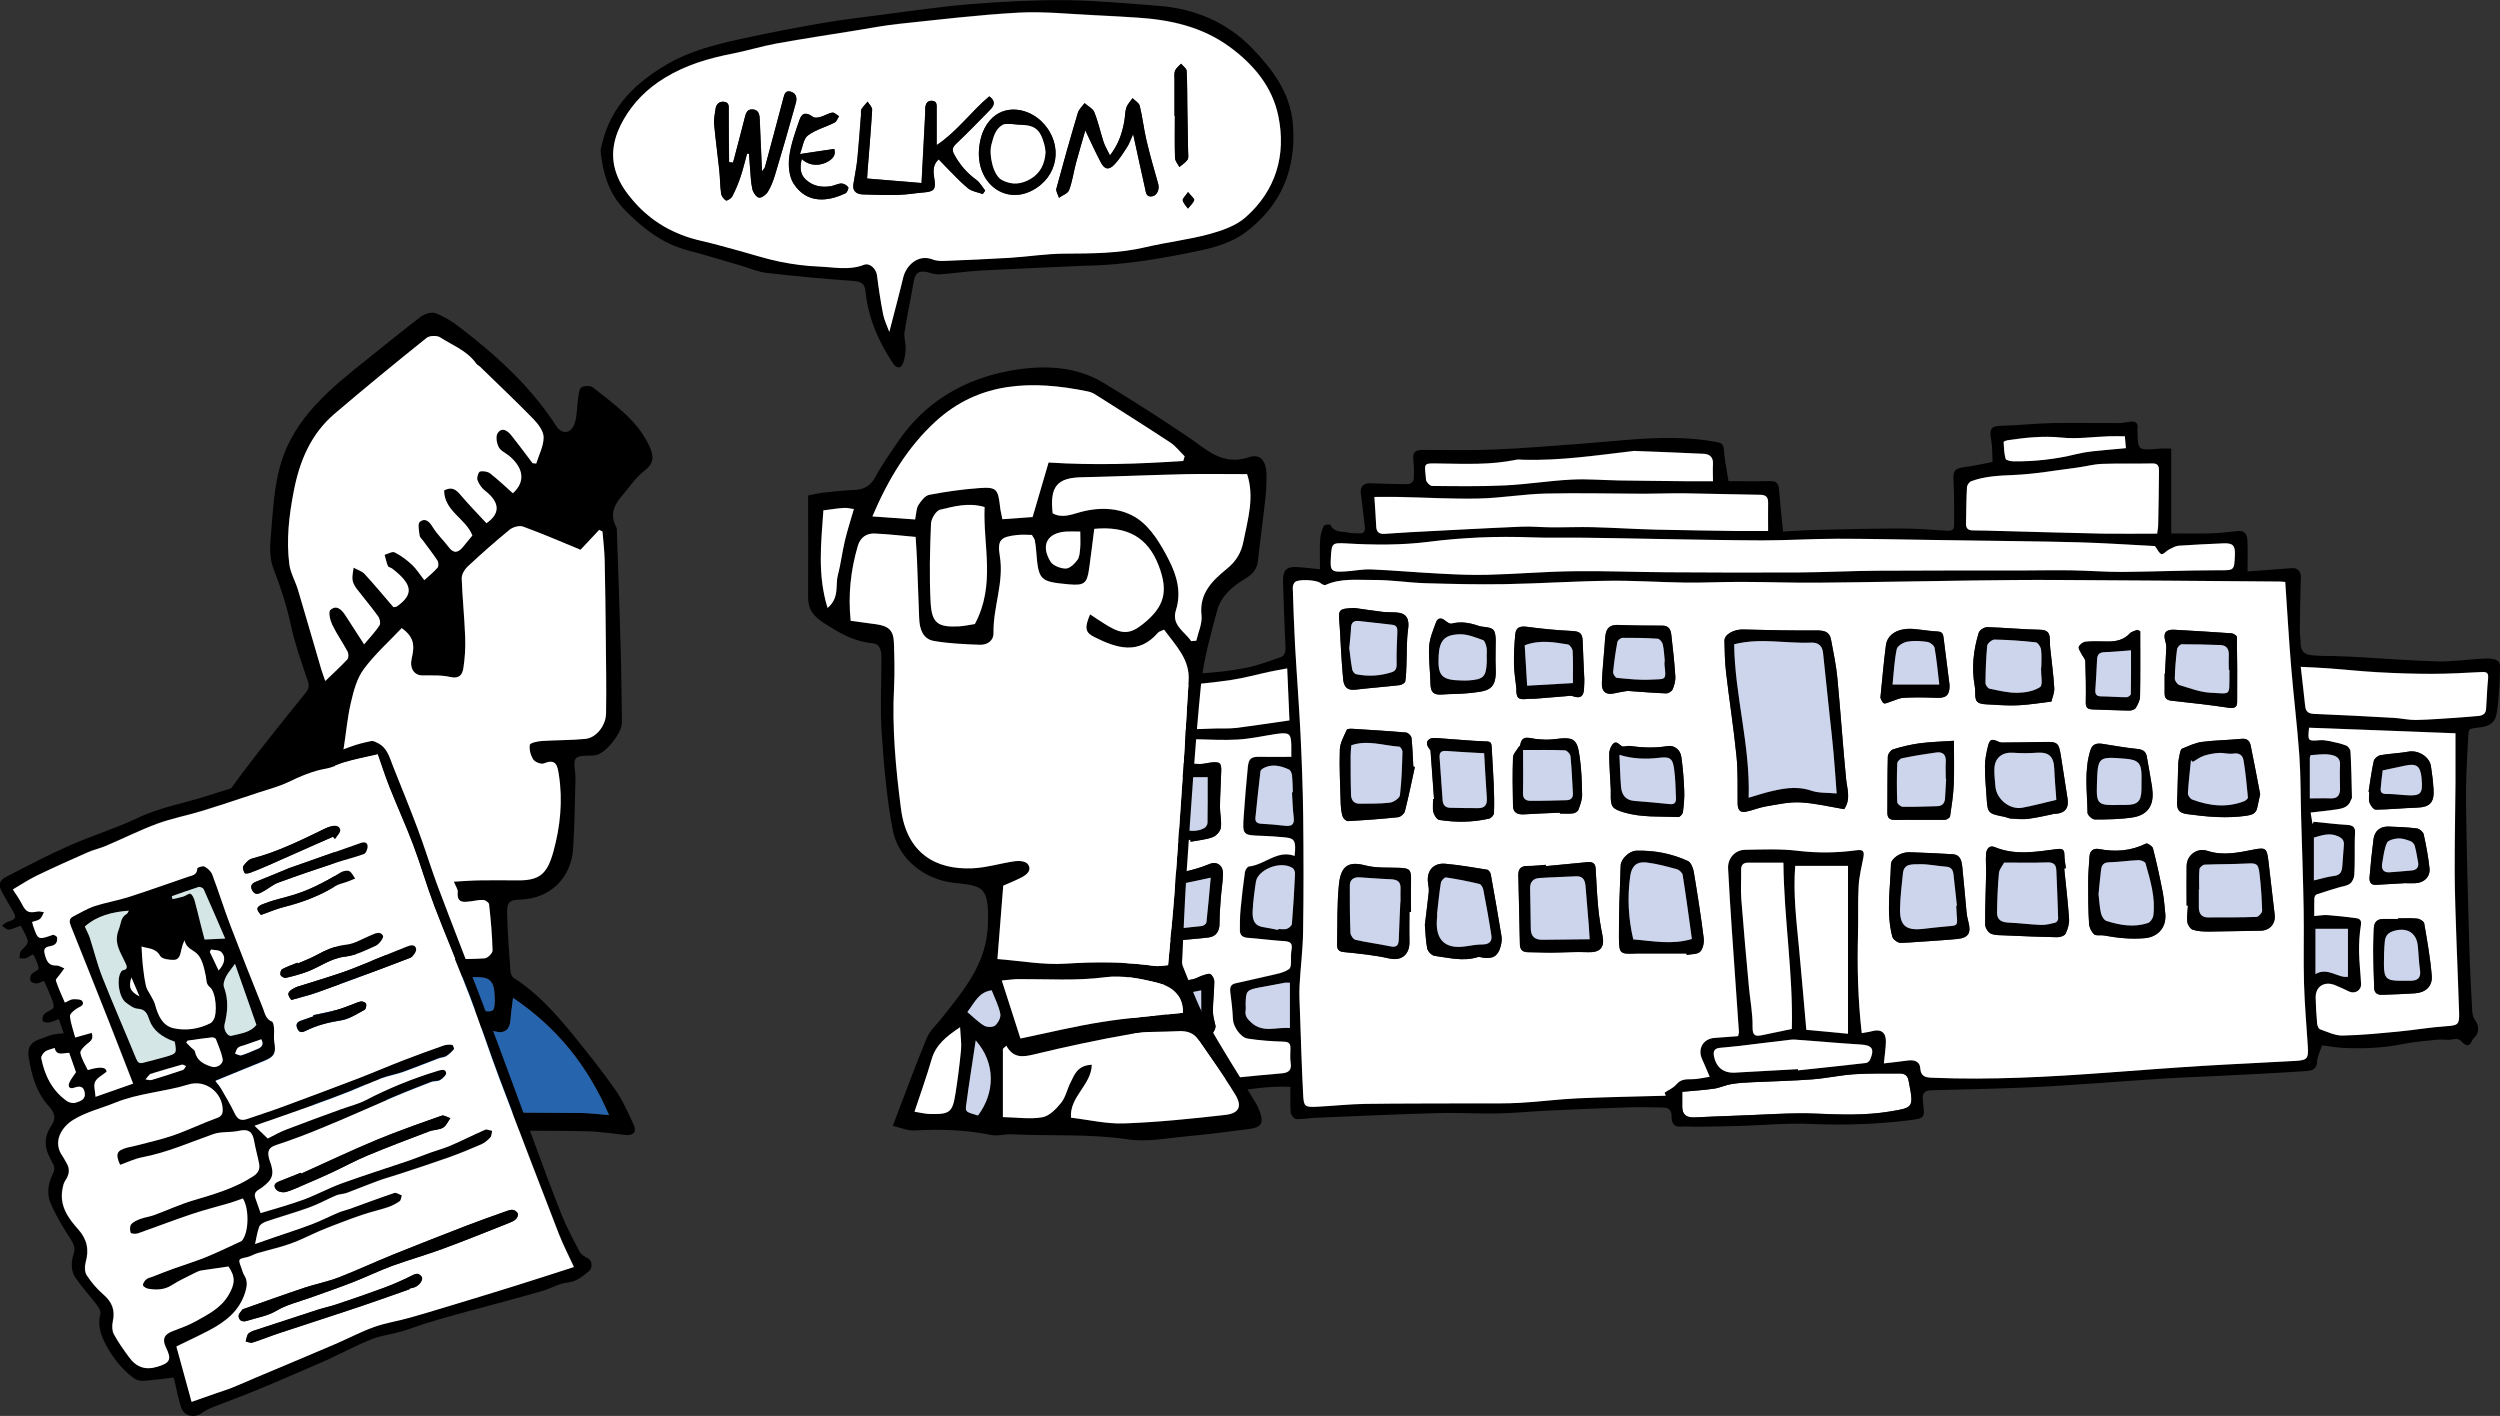 <?xml version="1.0" encoding="UTF-8"?><svg id="Laag_1" xmlns="http://www.w3.org/2000/svg" viewBox="0 0 287.89 163.05"><rect x="0" y="0" width="287.89" height="163.05" fill="#333333" stroke="none"/><path d="M193.72,125.72c1.29-.12,2.48-.19,3.66-.36.68-.1,1.32-.42,2-.53.85-.14,1.71-.18,2.57-.22,2.24-.11,4.48-.15,6.72-.32,1.61-.12,3.21-.48,4.82-.59,1.75-.12,3.51-.07,5.27-.09.54,0,.92.23,1.02.81.02.12.05.24.07.35.54,2.78.47,2.79-2.28,3.23-2.78.45-5.53.36-8.32.24-3.08-.13-6.17.13-9.26.23-1.62.05-3.24.12-4.85.2-.87.04-1.4-.26-1.42-1.2,0-.54,0-1.07,0-1.76Z" style="fill:#fff;"/><path d="M199.05,55.41c1.6,0,3.16.03,4.72-.01.72-.02,1.04.19,1.1.94.11,1.57.29,3.14.46,4.87,1.26-.06,2.54-.16,3.82-.19,3.25-.07,6.5-.16,9.74-.16,1.8,0,3.6.15,5.4.26.51.03.74-.16.74-.64-.01-1.68.03-3.36-.07-5.03-.07-1.22.09-1.5,1.28-1.66,1.01-.13,2-.36,3.21-.59-.04-.84,0-1.7-.15-2.53-.25-1.36-.03-1.62,1.35-1.65,1.89-.04,3.78-.26,5.68-.3,2.55-.05,5.09.01,7.64,0,.48,0,.95-.12,1.43-.17.53-.05.8.18.76.73,0,.03-.02.06-.02.09.04,2.59-.04,2.5,2.68,2.29.36-.03.73,0,1.21,0v9.77c1.61,0,3.08.03,4.54-.01,1.05-.03,2.09-.16,3.14-.27.78-.08,1.06.41,1.09,1.02.06,1.16.02,2.32.02,3.63,1.68-.12,3.38-.23,5.08-.38.67-.06,1.08.41,1.06,1.06-.08,2.12-.1,4.25-.12,6.37,0,.33.08.66.08.99,0,1.03.27,1.48,1.25,1.61.89.12,1.79.07,2.69.1.87.03,1.73.06,2.6.11,3.06.17,6.12.42,9.18.5,1.67.04,3.34-.2,5.01-.3.48-.03.97-.05,1.44.03.52.08.86.38.82.99-.05.77-.04,1.55-.1,2.32-.09,1.09-.12,2.2-.38,3.26-.18.74-.82,1.16-1.66,1.28-1.71.24-1.45-.06-1.57,1.75-.15,2.39-.25,4.8-.22,7.19.07,5.41.22,10.82.37,16.23.07,2.55.21,5.09.35,7.64.02.34.17.72.37,1,.41.57.41,1.38-.07,1.87-.12.12-.26.25-.32.4-.29.76-.75.62-1.16.17-.34-.37-.61-.41-1.1-.3-.53.12-1.12-.03-1.68.03-1.34.13-2.69.24-4.01.5-2.29.47-4.59.56-6.9.45-.8-.04-1.59-.19-2.43-.29-.2.62-.55,1.25-.58,1.89-.04,1.04-.83,1.04-1.42,1.08-3.25.22-6.5.37-9.76.54-2.1.11-4.2.17-6.3.3-2.55.15-5.09.36-7.64.53-2.79.18-5.57.4-8.36.51-3.66.15-7.32.23-10.97.32-.75.02-1.02.38-.95,1.08.01.12.01.24.03.36.22,1.75.21,1.79-1.63,2.02-3.74.46-7.48.58-11.25.42-2.75-.12-5.53.15-8.29.23-1.71.05-3.42.07-5.14.09-.52,0-1.05-.06-1.57-.01-.93.08-1.08-.57-1.08-1.2,0-.73-.35-.99-.97-1-1.38-.03-2.75-.07-4.13-.02-3.04.1-6.07.23-9.1.37-1.95.09-3.9.29-5.85.33-2.31.04-4.63-.11-6.94-.04-4.68.13-9.36.35-14.04.54-.73.03-1.47.19-2.2.15-.23-.01-.6-.48-.63-.76-.08-.95-.03-1.91-.03-2.95-2.41-.14-4.82.3-7.25.59-3.09.38-6.19.84-9.33.41-.97-.13-1.95-.22-2.9-.41-.16-.03-.41-.63-.33-.72.7-.81.51-1.79.47-2.68-.14-2.88-.39-5.75-.61-8.63-.26-3.26-.64-6.51-.77-9.78-.09-2.21.19-4.43.28-6.65.07-1.67.08-3.35.16-5.02.08-1.73.22-3.45.32-5.17.04-.78-.37-1.09-1.13-1.17-1.69-.19-1.87-.46-1.67-2.14.18-1.58.33-3.17.53-4.75.15-1.2.63-1.61,1.85-1.54.9.05,1.79.21,2.67.37,2.48.46,4.91-.15,7.36-.32,1.73-.12,3.47-.3,5.18-.63,1.35-.26,2.64-.77,3.95-1.2.57-.19.68-.66.65-1.23-.12-2.49-.21-4.98-.28-7.47-.04-1.43.4-1.83,1.84-1.71.72.06,1.43.14,2.41.24,0-1.19-.04-2.31.02-3.42.03-.54.21-1.09.43-1.59.06-.13.72-.18.75-.11.46.99,1.42.72,2.19.92.34.09.72.04,1.08.07.55.05.77-.19.7-.74-.16-1.28-.28-2.56-.46-3.84-.1-.73.26-1.21.99-1.19,1.5.04,2.99.11,4.49.1.21,0,.59-.32.6-.52.06-.74.05-1.5-.04-2.24-.09-.82.17-1.18,1.02-1.18,2.73,0,5.47.07,8.2-.04,3.33-.13,6.65-.42,9.98-.66,1.91-.14,3.82-.34,5.73-.48,3.35-.26,6.69-.35,10.02.27.46.08.77.22.81.85.08,1.19.34,2.37.54,3.67ZM216.94,122.45c1.04-.13,1.92-.23,2.81-.34.73-.1,1.35.13,1.39.9.05,1,.66,1.07,1.39,1.09,6.78.27,13.54-.1,20.29-.6,3.57-.26,7.14-.54,10.71-.76,3.6-.22,7.21-.37,10.81-.58,1.38-.08,1.51-.27,1.43-1.63-.15-2.42-.37-4.84-.44-7.27-.08-2.82,0-5.64-.04-8.47-.06-3.55-.2-7.09-.29-10.63-.07-2.4-.04-4.8-.21-7.2-.24-3.39-.66-6.76-.94-10.14-.27-3.25-.45-6.5-.68-9.81-.19-.02-.4-.05-.6-.05-8.55-.06-17.09-.13-25.64-.18-3.31-.02-6.62.02-9.93.06-5.86.07-11.73.2-17.59.25-2.97.03-5.95-.08-8.92-.09-2.13,0-4.26.11-6.39.08-2.94-.03-5.88-.24-8.82-.21-3.99.05-7.99.32-11.98.39-3.06.05-6.12-.02-9.18-.11-1.98-.06-3.95-.39-5.92-.37-1.85.02-3.77-.24-5.56.58-.14.06-.43-.12-.61-.25-.44-.34-2.5-.45-2.89-.09-.15.14-.26.42-.26.63.07,2.19.14,4.39.26,6.58.19,3.42.46,6.84.63,10.26.15,3.12.28,6.25.31,9.38.05,4.47.05,8.93-.01,13.4-.03,2.08-.3,4.16-.41,6.24-.05,1.02.01,2.05.05,3.07.11,3.18.21,6.36.37,9.54.07,1.3.21,1.38,1.56,1.32,1.86-.09,3.72-.3,5.58-.33,4.35-.06,8.7-.04,13.05-.06,1.59,0,3.19.03,4.78-.06,2.22-.13,4.42-.42,6.64-.52,3.38-.16,6.76-.21,10.14-.3-.04-.12-.09-.24-.13-.36.46-.31,1.01-.54,1.35-.94.51-.6,1.09-.6,1.77-.6.63,0,1.26-.16,2.07-.28-.34-.8-.58-1.41-.86-2-.57-1.24.11-2.4,1.46-2.48.91-.05,1.81-.13,2.67-.2.06-.26.11-.35.1-.44-.27-3.98-.56-7.96-.83-11.94-.16-2.31-.29-4.62-.42-6.93-.06-1.15.78-2.13,1.95-2.15,2.01-.03,4.05-.13,6.03.11,2.3.28,4.55.25,6.83-.06.75-.1.91.13.76.87-.22,1.09-.48,2.18-.54,3.28-.1,1.83-.02,3.67-.07,5.5-.11,3.79-.02,7.57.43,11.41.47-.09.83-.13,1.17-.22,1.04-.29,1.64.14,1.61,1.23-.02.74-.14,1.49-.23,2.47ZM148.72,87.15c0-.46,0-.87,0-1.29-.03-1.36-.2-1.5-1.55-1.35-.09.01-.18.03-.27.04-1.45.22-2.89.54-4.34.63-3.14.18-6.29-.32-9.44.18-2.24.36-2.83.75-3.01,2.96-.04.51-.05,1.02-.09,1.53-.16,2.12-.38,4.25-.48,6.37-.08,1.77-.03,3.54-.04,5.31-.01,2.07-.15,4.15,0,6.21.22,3.08.7,6.15.98,9.23.2,2.18.23,4.38.35,6.57.03.6.09,1.12.93,1.13,1.62,0,3.24.2,4.85.11,1.91-.11,3.81-.45,5.72-.66,1.76-.19,3.52-.35,5.28-.5.74-.07,1.17-.32,1.04-1.18-.09-.56-.04-1.14-.03-1.71.01-.57-.2-.74-.81-.76-1.37-.04-2.74-.14-4.1-.35-.85-.13-1.67-1.4-1.71-2.2-.05-1.04-.16-2.08-.3-3.11-.07-.52,0-.92.56-1.05,1.22-.29,2.45-.53,3.67-.83.87-.21,1.84-.33,2.53-.82.35-.25.17-1.23.24-1.88.02-.15.04-.3.06-.45.09-.61-.16-.84-.78-.88-1.43-.09-2.86-.28-4.29-.39-.54-.04-.88-.29-.89-.81-.02-.83,0-1.66.08-2.49.13-1.43.3-2.85.5-4.27.03-.24.28-.62.46-.64,1.84-.2,3.26-1.95,5.26-1.22.18-1.71.01-2.02-1.08-2.13-.87-.08-1.73-.15-2.6-.18-2.33-.07-2.34-.06-2.17-2.41.13-1.83.27-3.66.46-5.48.11-1.06.41-1.24,1.46-1.21,1.14.03,2.27,0,3.57,0ZM248.15,62.88c-2.82-.14-5.76-.35-8.71-.43-4.45-.12-8.9-.15-13.35-.22-1.35-.02-2.71-.05-4.06-.06-3.48-.05-6.96-.14-10.43-.13-2.87,0-5.75.2-8.62.19-4.11,0-8.23-.1-12.34-.17-2.73-.04-5.47-.1-8.2-.14-2.01-.02-4.03.04-6.04-.04-3.96-.15-7.9,0-11.84.51-3.15.4-6.31.37-9.47.19-1.7-.1-1.7-.06-1.81,1.66-.09,1.49.06,1.66,1.58,1.57,1.02-.06,2.04-.28,3.05-.24,2.61.11,5.21.35,7.82.48,1.86.1,3.73.19,5.59.14,3.31-.09,6.61-.37,9.91-.41,3.61-.05,7.21.1,10.82.12,5.05.03,10.1.05,15.15.02,3.04-.02,6.08-.18,9.12-.2,5.69-.04,11.39-.02,17.08-.03,1.74,0,3.49-.04,5.23-.01,1.93.03,3.85.19,5.78.18,3.67-.02,7.35-.18,11.02-.19,1.88,0,1.88.09,1.96-1.75.05-1.1-.24-1.4-1.35-1.35-1.71.08-3.42.14-5.12.27-.38.03-.76.25-1.12.44-.31.16-.63.58-.86.53-.27-.06-.45-.52-.76-.93ZM266.5,105.48c.58-.05,1.08-.15,1.58-.11,1.09.08,2.17.21,3.25.35.51.06.65.3.55.88-.17.99-.22,2.02-.2,3.02.02,1.22.17,2.43.23,3.65.04.78-.71,1.23-1.4.89-.54-.26-1.08-.53-1.64-.74-1.23-.48-2.23.2-2.19,1.49.03.99.08,1.99.17,2.97.02.23.17.58.34.64.84.3,1.71.74,2.57.72,2.15-.03,4.3-.26,6.44-.46,1.82-.17,3.62-.48,5.44-.61,1.4-.1,1.6-.16,1.56-1.52-.08-2.81-.22-5.63-.31-8.44-.09-2.55-.19-5.11-.2-7.66-.01-3.46.06-6.92.09-10.38.01-1.95,0-3.89,0-5.74-5.63-.21-11.25-.43-16.86-.64-.16,1.56-.16,1.55,1.22,1.44.35-.03.72.02,1.07.09.67.14,1.34.28,1.98.52.23.09.49.45.5.69.09,1.77.12,3.54.17,5.3,0,.11-.09.21-.13.32-.27.78-.95.95-1.64,1.05-.97.14-1.94.24-2.99.36.09.53.15.93.22,1.32.05-.09.09-.18.14-.26,1.28.13,2.56.29,3.85.36.65.04.95.27.91.92-.02.36-.04.72-.04,1.08-.01,1.25.02,2.5-.05,3.74-.02.36-.22.83-.5,1.03-.37.26-.89.31-1.34.45-.84.26-1.68.5-2.51.79-.12.04-.24.28-.25.44-.03.68-.01,1.37-.01,2.04ZM158.27,57.23c.08,1.32.17,2.36.21,3.4.02.63.35.86.92.83.99-.05,1.98-.14,2.97-.19,4.28-.22,8.57-.45,12.86-.64,1.17-.05,2.34.07,3.51.08,1.56,0,3.13-.06,4.69-.02,2.4.06,4.8.22,7.2.28,3.18.08,6.37.12,9.55.16,1.15.02,2.3,0,3.43,0,0-1.25-.01-2.26,0-3.27.01-.65-.28-.89-.93-.9-2.9-.04-5.8-.13-8.7-.17-1.56-.02-3.12.05-4.68.05-3.77,0-7.55-.11-11.32-.02-2.57.06-5.12.52-7.69.57-3.08.06-6.16-.12-9.23-.18-.93-.02-1.86,0-2.79,0ZM248.4,61.45c.04-.38.11-.73.12-1.08.04-2.07.08-4.14.09-6.21,0-.44-.09-.81-.72-.8-1.95.04-3.9-.02-5.84.05-.94.03-1.88.3-2.82.42-2.46.32-4.91.76-7.38.86-1.66.07-3.28.14-4.85.71-.23.08-.48.45-.5.7-.07,1.37-.07,2.75-.11,4.13-.01.54.18.84.78.84,1.05,0,2.1.04,3.15.07,3.91.1,7.82.22,11.74.3,2.1.04,4.2,0,6.33,0ZM148.23,76.95c-.82.16-1.44.26-2.05.39-1.46.31-2.91.73-4.39.94-2.07.31-4.17.49-6.26.69-1.34.13-2.7.24-4.05.23-.92,0-1.84-.28-2.77-.33-.29-.01-.82.29-.85.51-.23,1.48-.36,2.97-.49,4.46-.01.17.22.47.38.51.7.19,1.42.83,2.12-.04.07-.09.27-.1.42-.11,3.23-.11,6.45-.22,9.68-.33.77-.02,1.55.03,2.31-.06,2.02-.25,4.03-.56,6.19-.87-.08-1.93-.17-3.89-.26-6.01ZM264.93,76.79c.18,1.54.36,2.99.5,4.45.06.64.32.93,1.01.95,3.08.12,6.15.29,9.23.46.83.05,1.67.25,2.5.24,1.58-.03,3.16-.16,4.74-.26.82-.05,1.64-.14,2.45-.2.52-.04.87-.25.91-.8.08-1.17.11-2.34.23-3.5.07-.63-.11-.79-.73-.76-1.92.1-3.84.21-5.76.21-2.04,0-4.08-.07-6.12-.18-1.86-.1-3.71-.3-5.57-.44-1.1-.08-2.2-.12-3.41-.19ZM212.81,119.04v-19.32h-6.08c-.24,3.14.13,6.26.43,9.39.3,3.13.56,6.26.85,9.49,1.6.15,3.11.29,4.8.45ZM193.72,125.72c0,.69,0,1.23,0,1.76.01.94.55,1.24,1.42,1.2,1.62-.08,3.24-.14,4.85-.2,3.09-.1,6.18-.36,9.26-.23,2.79.12,5.55.21,8.32-.24,2.74-.45,2.81-.45,2.28-3.23-.02-.12-.05-.23-.07-.35-.09-.58-.47-.82-1.02-.81-1.76.01-3.52-.03-5.27.09-1.61.11-3.21.47-4.82.59-2.24.17-4.48.21-6.72.32-.86.04-1.73.08-2.57.22-.68.11-1.32.43-2,.53-1.18.17-2.38.24-3.66.36ZM206.34,118.49c.16-6.4-.91-12.69-.97-19.15-1.46,0-2.77,0-4.08,0-.54,0-.81.26-.79.85.03,1.11-.06,2.23.02,3.34.26,3.38.57,6.76.88,10.14.14,1.54.45,3.08.42,4.61-.02,1.01.34,1.08,1.08.93,1.09-.21,2.17-.45,3.44-.72ZM197.24,55.42c0-.73-.03-1.37,0-2.02.05-.78-.39-1.13-1.07-1.16-2.66-.13-5.32-.22-7.99-.33-.09,0-.18.02-.27.03-4.14.49-8.28,1.1-12.47.99-.3,0-.61-.07-.89,0-2.87.6-5.78.47-8.69.43-2.07-.03-1.84-.14-1.66,1.88.02.26.45.7.69.7,2.79.03,5.58.08,8.37-.06,2.56-.12,5.11-.54,7.67-.67,1.84-.09,3.7.07,5.54.1,2.6.04,5.2.07,7.81.09.95,0,1.89,0,2.94,0ZM207.04,123.12s0,.09,0,.14c2.61-.28,5.22-.55,7.83-.85.18-.02.4-.23.48-.4.53-1.25.22-1.66-1.11-1.73-2.33-.14-4.65-.34-6.98-.52-.36-.03-.72-.07-1.07-.03-1.96.23-3.91.48-5.87.71-.77.09-1.55.13-2.32.23-.49.06-.74.33-.65.86.23,1.35,1.07,2.06,2.42,1.99,2.42-.13,4.84-.27,7.26-.4ZM147.19,107.09s.01-.07.02-.11c.33,0,.69.08.98-.02.24-.08.56-.36.58-.57.16-1.91.27-3.82.36-5.73.01-.23-.09-.58-.26-.69-1.47-.94-4.03.22-4.24,1.55-.17,1.12-.32,2.25-.38,3.38-.04.85.08,1.69,1.2,1.86.58.09,1.16.22,1.74.33ZM244.82,51.61c-.05-.54-.08-.92-.12-1.38-.67,0-1.25-.02-1.84,0-1.82.06-3.66.34-5.46.15-2.12-.22-4.16,0-6.22.31-.16.02-.45.14-.44.2.03.65.05,1.32.23,1.94.05.18.61.29.94.29,2.44.02,4.85-.25,7.22-.84.58-.14,1.17-.25,1.77-.31,1.27-.14,2.55-.25,3.93-.37ZM148.78,91.25s.07,0,.1,0c-.03-.66-.03-1.32-.1-1.98-.03-.23-.17-.57-.35-.65-.92-.41-1.87-.67-2.85-.2-.17.08-.41.25-.43.4-.22,1.78-.41,3.56-.58,5.35-.05.48.19.68.7.7.9.04,1.8.13,2.69.23.75.09,1.13-.11,1.02-.97-.12-.95-.14-1.92-.2-2.87ZM148.54,113.16c-.23,0-.41-.03-.59,0-.97.17-1.93.35-2.89.54-1.5.29-1.58.39-1.61,1.91,0,.24.03.49,0,.72-.12.65.2,1.01.67,1.43,1.36,1.23,2.9.47,4.43.62v-5.23ZM270.38,106.96h-3.74v5.21c1.44-.84,2.59.51,3.74.31v-5.52ZM265.99,91.94c.98,0,1.69-.02,2.4,0,.77.03,1.08-.37,1.08-1.09,0-.92-.05-1.85,0-2.77.05-.9-.62-1.09-1.19-1.18-.71-.11-1.45.01-2.18.06-.05,0-.11.21-.11.32,0,1.52,0,3.03,0,4.66ZM266.46,101.39c.86-.2,1.57-.43,2.3-.51.74-.08.92-.51.96-1.13.05-.8.11-1.6.18-2.4.04-.5-.12-.78-.63-1.02-1.01-.48-1.92-.12-2.82.13v4.94Z"/><path d="M216.94,122.45c.1-.98.21-1.73.23-2.47.03-1.09-.57-1.52-1.61-1.23-.34.1-.7.13-1.17.22-.44-3.85-.53-7.62-.43-11.41.05-1.83-.03-3.67.07-5.5.06-1.1.33-2.19.54-3.28.15-.74-.01-.97-.76-.87-2.27.31-4.53.34-6.83.06-1.99-.24-4.02-.14-6.03-.11-1.17.02-2.01,1-1.95,2.15.12,2.31.26,4.62.42,6.93.27,3.98.55,7.96.83,11.94,0,.09-.04.17-.1.44-.86.06-1.76.14-2.67.2-1.35.08-2.03,1.25-1.46,2.48.27.59.52,1.2.86,2-.81.12-1.44.29-2.07.28-.68,0-1.27,0-1.77.6-.35.41-.9.64-1.35.94.04.12.09.24.13.36-3.38.1-6.76.15-10.14.3-2.22.1-4.42.4-6.64.52-1.59.09-3.19.06-4.78.06-4.35.02-8.7,0-13.05.06-1.86.03-3.72.24-5.58.33-1.35.06-1.49-.02-1.56-1.32-.17-3.18-.26-6.36-.37-9.54-.04-1.02-.1-2.05-.05-3.07.11-2.08.38-4.16.41-6.24.07-4.47.06-8.93.01-13.4-.04-3.13-.16-6.25-.31-9.38-.17-3.42-.44-6.84-.63-10.26-.12-2.19-.19-4.38-.26-6.58,0-.21.1-.49.26-.63.39-.37,2.44-.25,2.89.09.17.13.47.31.61.25,1.79-.82,3.71-.56,5.56-.58,1.97-.02,3.95.31,5.92.37,3.06.09,6.12.16,9.18.11,3.99-.07,7.99-.34,11.98-.39,2.94-.04,5.88.17,8.82.21,2.13.03,4.26-.09,6.39-.08,2.97,0,5.95.12,8.92.09,5.86-.05,11.73-.17,17.59-.25,3.31-.04,6.62-.08,9.93-.06,8.55.04,17.09.11,25.64.18.2,0,.41.04.6.05.23,3.31.41,6.56.68,9.81.28,3.38.7,6.76.94,10.14.17,2.39.14,4.8.21,7.2.1,3.54.23,7.09.29,10.63.05,2.82-.04,5.65.04,8.47.07,2.42.29,4.84.44,7.27.08,1.36-.05,1.55-1.43,1.63-3.6.21-7.21.36-10.81.58-3.57.22-7.14.5-10.71.76-6.76.5-13.51.88-20.29.6-.73-.03-1.33-.1-1.39-1.09-.04-.77-.66-.99-1.39-.9-.89.12-1.77.22-2.81.34ZM212.37,93.18c.79-1.18.34-2.3.22-3.46-.38-3.88-.64-7.78-1.01-11.67-.14-1.48-.46-2.95-.73-4.41-.17-.93-.82-1.05-1.69-1.04-2.81.02-5.62-.03-8.43-.11-1.02-.03-2.16.54-2.15,1.29.02,1.23.05,2.46.19,3.68.38,3.22.88,6.42,1.2,9.64.18,1.78.1,3.6.13,5.39,0,.63.19,1.13.92.99.79-.15,1.54-.49,2.33-.62,1.32-.22,2.66-.53,3.98-.46,1.71.09,3.41.51,5.04.78ZM194.21,109.8l.02.16c.53-.11,1.23-.05,1.55-.37.34-.34.48-1.05.41-1.57-.32-2.56-.72-5.11-1.15-7.66-.08-.44-.33-1.06-.68-1.22-1.87-.86-3.87-1.24-5.94-1.18-.79.02-1.77.93-1.79,1.71-.1,2.75-.22,5.51-.2,8.26.02,1.95.12,1.95,2.06,1.86.03,0,.06,0,.09,0,1.88,0,3.76,0,5.63,0ZM178.02,99.74s0-.1-.01-.15c-.69.05-1.37.14-2.06.13-.76-.01-1.12.3-1.11,1.06.06,2.67.11,5.34.18,8,.01.57.32.87.92.87.87,0,1.74.06,2.61.05,1.43,0,2.87-.11,4.3-.05,1.4.06,1.95-.54,1.68-1.91-.21-1.05-.39-2.12-.49-3.19-.14-1.52-.21-3.05-.3-4.57-.04-.59-.39-.75-.92-.7-1.6.16-3.2.31-4.81.46ZM237.7,100l.2-.02c-.06-.53-.16-1.06-.17-1.6,0-.63-.35-.67-.83-.61-2.41.31-4.82.76-7.2-.23-.64-.27-.95.26-.99.82-.05.72.03,1.45.01,2.17-.04,1.98-.13,3.95-.11,5.93,0,.36.32.9.64,1.04.49.22,1.1.19,1.67.21,2,.09,4,.18,6,.21.32,0,.83-.17.95-.41.25-.52.44-1.14.4-1.71-.13-1.94-.37-3.87-.56-5.81ZM251.8,104.29c.05,0,.1,0,.16,0-.03.63-.15,1.27-.07,1.88.04.33.34.81.63.9.59.19,1.24.21,1.87.21,1.97-.01,3.95-.08,5.92-.1,1.05,0,1.76-.77,1.64-1.83-.24-2.08-.48-4.17-.73-6.25-.17-1.42-.33-1.52-1.68-1.26-1.77.34-3.53.74-5.33.15-1.18-.39-2.37.47-2.4,1.73-.03,1.53,0,3.05,0,4.58ZM249.36,105.45c-.1-.89-.14-1.8-.31-2.68-.33-1.7-.7-3.4-1.13-5.08-.06-.25-.64-.62-.79-.55-1.75.86-3.54,1-5.43.63-.53-.1-1.04.13-1.08.8-.07,1.01-.16,2.02-.16,3.03,0,1.59,0,3.18.1,4.76.03.43.27.94.58,1.23.22.2.74.06,1.11.13,1.58.29,3.16.46,4.77.31,1.43-.13,2.38-1.16,2.33-2.58ZM219.73,108.54c1.72-.12,3.69-.23,5.64-.41,1.35-.13,1.67-.72,1.28-2.08-.1-.35-.15-.71-.19-1.06-.17-1.73-.31-3.47-.49-5.2-.07-.67-.24-1.36-1.09-1.42-1.67-.1-3.34-.18-5.01-.23-.97-.03-2.09.69-2.11,1.39-.07,2.78-.57,5.58.16,8.34.07.27.41.53.69.65.25.11.59.02,1.13.02ZM164.08,106.55c.07.84.08,1.78.27,2.68.07.33.52.79.84.84,1.64.22,3.29.67,4.96.15.18-.06.41.03.62.06,1.14.18,1.74-.19,2.03-1.3.1-.37.16-.79.1-1.16-.39-2.39-.81-4.78-1.24-7.16-.04-.2-.24-.49-.41-.51-1.59-.26-3.19-.53-4.79-.68-1.45-.14-2.26.88-2,2.34.06.32.1.66.06.98-.13,1.22-.29,2.44-.45,3.76ZM162.93,88.32c-.06-.02-.12-.04-.18-.06-.06-1.1-.09-2.21-.21-3.3-.03-.23-.39-.59-.62-.61-2.06-.18-4.12-.3-6.18-.43-.22-.01-.6,0-.65.11-.32.74-.77,1.5-.8,2.27-.07,2.07.04,4.14.1,6.21.02.5.07,1.02.22,1.5.07.23.41.55.61.54,1.93-.11,3.86-.25,5.78-.45.29-.03.71-.39.78-.68.43-1.69.78-3.41,1.15-5.11ZM162.31,105.01c.06,0,.11,0,.17,0,0-1.2-.02-2.4,0-3.6.03-1.26-.14-1.43-1.34-1.48-1.31-.05-2.68.05-3.93-.28-2.01-.53-2.82.14-3.03,2.21-.23,2.29-.16,4.61-.21,6.91,0,.49.13.79.77.86,1.75.17,3.51.35,5.22.73,1.63.37,2.39-.68,2.34-1.93-.04-1.14,0-2.28,0-3.43ZM260.27,91.48c-.34-1.77-.7-3.68-1.09-5.59-.11-.55-.39-.87-1.07-.81-1.52.15-3.06.16-4.57.36-.77.1-1.52.47-2.26.77-.14.06-.22.35-.26.55-.09.41-.17.83-.19,1.24-.06,1.44-.06,2.88-.13,4.32-.05.94.25,1.31,1.16,1.43,2.29.31,4.57.52,6.87.18.6-.09,1.05-.25,1.19-.88.11-.46.2-.93.34-1.57ZM236.23,80.79c.1-.44.36-1.01.33-1.55-.09-1.55-.31-3.09-.47-4.64-.04-.39-.02-.78-.05-1.17-.06-.69-.41-.89-1.14-.91-2.02-.04-4.04-.24-6.06-.3-.33,0-.88.34-.97.63-.63,2.02-.84,4.1-.46,6.21.11.59-.06,1.39.27,1.74.33.35,1.12.3,1.72.34,1.05.07,2.1.13,3.14.07,1.17-.06,2.34-.26,3.69-.42ZM236.41,93.74c1.4-.01,1.85-.65,1.68-1.76-.25-1.63-.51-3.26-.76-4.88-.25-1.58-.38-1.68-1.96-1.64-1.61.04-3.23.05-4.84.06-.11,0-.23-.03-.33-.07-.86-.4-1.08-.33-1.29.56-.17.72-.32,1.47-.33,2.21,0,1.17.1,2.34.18,3.51.13,1.96.13,1.96,2.11,2.35.23.05.45.17.68.19.68.04,1.37.12,2.03.03,1.09-.14,2.17-.41,2.83-.54ZM249.31,77.58s-.02,0-.04,0c0,.75,0,1.5,0,2.25,0,.55.22.8.79.86,2.2.24,4.4.48,6.58.81.64.1.98-.05.98-.64.02-2.5,0-5-.03-7.51,0-.15-.39-.41-.61-.42-2.2-.16-4.4-.28-6.6-.41-.97-.06-1.31.38-1.03,1.31.07.23.12.47.11.7-.04,1.02-.1,2.04-.15,3.05ZM174.62,79.31c0,1.11.21,1.3,1.34,1.17.27-.03.54,0,.81-.02,1.19-.09,2.38-.2,3.56-.29.27-.02.57-.08.8,0,.95.34,1.27-.08,1.29-.95,0-.33.04-.65.03-.98-.06-1.46-.15-2.92-.19-4.38-.02-.95-.35-1.16-1.25-1.2-1.73-.08-3.46-.25-5.17-.48-.78-.1-1.27.06-1.34.85-.11,1.15-.17,2.32-.15,3.48.01.93.18,1.85.28,2.8ZM155.95,70.01c-1.81.09-1.84.14-1.7,1.8.08.99.1,1.98.17,2.97.07,1.14.14,2.28.25,3.42.08.81.41,1.34,1.39,1.22,1.69-.2,3.4-.33,5.09-.52.25-.03.64-.24.67-.42.12-.63.11-1.29.14-1.94.06-1.36,0-2.74.19-4.08.17-1.18-.17-1.85-1.33-1.93-.54-.04-1.08,0-1.62-.07-1.15-.14-2.3-.32-3.25-.45ZM185.49,90.9s0,.28,0,.52c-.03,1.46.13,1.73,1.49,2.13,2.06.61,4.19.45,6.3.54.17,0,.49-.34.52-.55.1-.82.19-1.65.15-2.47-.05-1.31-.15-2.63-.34-3.93-.12-.81-.83-1.34-1.55-1.22-1.48.25-2.92.19-4.38-.01-.31-.04-.71.16-.93.02-.35-.22-.64-.69-1.04-.22-.24.29-.4.75-.4,1.13,0,1.29.1,2.58.18,4.07ZM187.46,79.56c1.6.11,3,.23,4.41.28.25,0,.64-.24.74-.47.19-.45.34-.98.31-1.47-.1-1.62-.28-3.23-.47-4.84-.07-.56-.3-1.02-1.02-1.02-1.7,0-3.4-.01-5.1-.08-.8-.03-1.28.26-1.43,1.03-.09.47-.09.95-.13,1.42-.11,1.41-.25,2.81-.31,4.22-.04,1.06.51,1.44,1.51,1.19.55-.13,1.11-.2,1.48-.27ZM172.24,73.84c-.04-1.37-.19-1.54-1.47-1.67-.18-.02-.36-.06-.53-.11-1.01-.35-2.02-.53-3.09-.25-.2.05-.53-.18-.74-.35-.48-.4-.88-.28-1.06.23-.32.89-.72,1.81-.78,2.74-.08,1.42.13,2.85.15,4.28.02,1,.35,1.33,1.33,1.26,1.04-.08,2.08-.04,3.11-.16,2.17-.24,3.21-.28,3.07-2.92-.05-1.02,0-2.04,0-3.06ZM179.63,93.58s0,.07,0,.11c.51,0,1.02.04,1.52-.02.22-.03.54-.22.61-.41.21-.55.44-1.15.43-1.72-.02-1.43-.07-2.88-.27-4.3-.3-2.21-.67-2.4-2.95-2.11-.7.09-1.42.04-2.13-.03-.75-.08-1.59-.52-1.78.73-.01.07-.13.12-.17.19-.24.4-.65.8-.66,1.22-.07,1.86-.04,3.72,0,5.58.02.81.57,1.01,1.32.96,1.36-.09,2.72-.13,4.08-.19ZM216.54,80.32c.04.08.15.46.39.65.13.1.51-.1.78-.18.51-.15,1.01-.42,1.53-.45,1.25-.06,2.51-.04,3.77,0,1.09.04,1.49-.28,1.5-1.37,0-.18-.04-.36-.06-.54-.21-1.66-.43-3.33-.63-4.99-.05-.44-.15-.7-.69-.73-.93-.04-1.85-.21-2.77-.29-1.74-.14-3.01.58-3.18,1.88-.25,1.9-.41,3.82-.63,6ZM225,85.3c-1.5.1-2.73.13-3.93.29-1.03.14-2.05.39-3.04.69-.28.09-.62.55-.63.84-.06,2.15-.04,4.3-.05,6.46,0,.68.31.85.96.83,1.89-.04,3.78.01,5.67-.01.21,0,.56-.24.59-.41.18-1.21.37-2.42.42-3.64.07-1.6.02-3.21.02-5.06ZM165.13,92.01s-.05,0-.08,0c0,.51-.09,1.04.03,1.53.08.34.41.83.68.88,1.91.3,3.83.28,5.72-.15.23-.05.56-.41.57-.64.04-1.12.01-2.25-.03-3.38-.06-1.43-.17-2.87-.24-4.3-.03-.6-.34-.57-.83-.58-1.66-.05-3.32-.23-4.98-.34-.46-.03-1.03-.13-1.36.09-.5.32-.23.84.1,1.25.05.06.04.17.05.26.13,1.79.26,3.59.39,5.38ZM247.84,90.8c-.21-1.24-.4-2.47-.64-3.71-.11-.57-.47-.79-1.09-.85-1.35-.13-2.69-.38-4.04-.59-.63-.09-1.13.02-1.35.72-.75,2.38-.37,4.81-.34,7.22,0,.27.54.77.83.77,1.46,0,2.94-.01,4.38-.24,1.4-.22,2.56-1.09,2.23-3.33ZM246.46,72.69c-.12-.05-.24-.1-.35-.15-.28.13-.64.19-.84.4-.69.75-1.56.95-2.52.94-.87,0-1.74-.05-2.6.03-.28.02-.65.32-.76.58-.08.2.18.55.31.82.14.29.43.57.44.86.06,1.59.08,3.18.05,4.76-.01.64.31.75.82.77,1.4.04,2.8.12,4.2.13.25,0,.62-.12.74-.31.24-.4.48-.88.49-1.33.05-2.5.02-4.99.02-7.49Z" style="fill:#fff;"/><path d="M148.72,87.15c-1.3,0-2.43.03-3.57,0-1.05-.03-1.36.15-1.46,1.21-.18,1.83-.33,3.65-.46,5.48-.17,2.35-.15,2.34,2.17,2.41.87.03,1.74.1,2.6.18,1.1.11,1.26.42,1.08,2.13-2-.73-3.42,1.02-5.26,1.22-.18.02-.43.4-.46.64-.2,1.42-.37,2.85-.5,4.27-.08.83-.09,1.66-.08,2.49.01.53.35.77.89.81,1.43.11,2.86.3,4.29.39.63.04.87.27.78.88-.02.15-.05.3-.06.45-.07.65.11,1.63-.24,1.88-.69.49-1.66.6-2.53.82-1.22.3-2.45.54-3.67.83-.56.13-.63.53-.56,1.05.14,1.03.25,2.07.3,3.11.04.8.86,2.07,1.71,2.2,1.35.21,2.73.31,4.1.35.6.02.82.19.81.76-.01.57-.06,1.15.03,1.71.13.86-.3,1.12-1.04,1.18-1.76.16-3.52.31-5.28.5-1.91.21-3.81.55-5.72.66-1.61.09-3.23-.11-4.85-.11-.84,0-.9-.53-.93-1.13-.11-2.19-.15-4.38-.35-6.57-.28-3.08-.75-6.14-.98-9.23-.15-2.06,0-4.14,0-6.21,0-1.77-.04-3.55.04-5.31.1-2.13.32-4.25.48-6.37.04-.51.04-1.02.09-1.53.18-2.21.78-2.6,3.01-2.96,3.16-.5,6.3,0,9.44-.18,1.46-.08,2.9-.41,4.34-.63.09-.01.18-.03.27-.04,1.34-.15,1.51,0,1.55,1.35.01.41,0,.83,0,1.29ZM137.07,96.7c0,.08.02.15.03.23.85-.16,1.73-.23,2.53-.52.41-.15.89-.67.95-1.08.11-.78-.11-1.61-.1-2.42.02-1.4.11-2.81.15-4.21,0-.27-.02-.64-.19-.79-.17-.15-.54-.14-.81-.12-.49.04-.97.2-1.46.19-1.41-.03-2.82-.14-4.23-.19-.65-.02-1.02.26-.93.99.13,1.07.33,2.15.32,3.22-.01,1.27-.2,2.54-.34,3.81-.03.26-.28.67-.19.75.22.21.59.38.89.37,1.12-.04,2.24-.15,3.37-.23ZM135.5,108.12c0,.06.02.12.03.18,1.22-.11,2.45-.19,3.67-.35.85-.11,1.25-.74,1.24-1.59,0-.99.07-1.97.15-2.96.07-.93.23-1.85.25-2.78.02-.94-.69-1.49-1.56-1.12-1.86.77-3.79,1.12-5.77,1.28-1.04.08-1.35.69-.92,1.66.73,1.64.55,3.27-.42,4.81-.16.25-.25.76-.11.92.21.23.66.37.99.34.82-.07,1.64-.26,2.46-.39ZM137.75,119.69c.01.06.02.13.03.19.27-.03.54-.03.8-.09.72-.18,1.51-1.19,1.39-1.69-.13-.55-.29-1.11-.29-1.66,0-1.13.15-2.26.16-3.39,0-.3-.2-.71-.44-.86-.19-.12-.59.05-.88.14-.39.12-.75.36-1.14.44-1.2.26-2.42.43-3.62.71-.56.13-.9.46-.76,1.17.13.66.15,1.35.1,2.02-.06.8-.29,1.59-.39,2.39-.15,1.18.18,1.46,1.36,1.25,1.23-.21,2.46-.41,3.69-.61Z" style="fill:#fff;"/><path d="M248.15,62.88c.31.41.49.86.76.93.23.05.55-.37.86-.53.36-.18.74-.41,1.12-.44,1.7-.12,3.41-.19,5.12-.27,1.12-.05,1.4.24,1.35,1.35-.08,1.84-.08,1.75-1.96,1.75-3.67,0-7.35.16-11.02.19-1.93.01-3.85-.15-5.78-.18-1.74-.03-3.48,0-5.23.01-5.69,0-11.39,0-17.08.03-3.04.02-6.08.18-9.12.2-5.05.03-10.1.01-15.15-.02-3.61-.02-7.22-.17-10.82-.12-3.31.04-6.61.33-9.91.41-1.86.05-3.73-.04-5.59-.14-2.61-.13-5.21-.37-7.82-.48-1.01-.04-2.03.19-3.05.24-1.53.09-1.67-.08-1.58-1.57.11-1.71.11-1.75,1.81-1.66,3.16.18,6.32.21,9.47-.19,3.93-.5,7.87-.66,11.84-.51,2.01.08,4.03.01,6.04.04,2.73.03,5.47.09,8.2.14,4.11.06,8.23.16,12.34.17,2.87,0,5.75-.19,8.62-.19,3.48,0,6.96.08,10.43.13,1.35.02,2.71.04,4.06.06,4.45.07,8.9.1,13.35.22,2.94.08,5.89.29,8.71.43Z" style="fill:#fff;"/><path d="M266.5,105.48c0-.66-.01-1.35.01-2.04,0-.15.12-.39.25-.44.83-.29,1.67-.53,2.51-.79.45-.14.98-.18,1.34-.45.28-.2.48-.67.5-1.03.07-1.24.04-2.49.05-3.74,0-.36.02-.72.04-1.08.04-.65-.26-.88-.91-.92-1.29-.07-2.57-.24-3.85-.36-.05.09-.09.18-.14.26-.07-.4-.13-.79-.22-1.32,1.05-.12,2.02-.22,2.99-.36.69-.1,1.37-.27,1.64-1.05.04-.11.13-.21.13-.32-.04-1.77-.07-3.54-.17-5.3-.01-.25-.27-.61-.5-.69-.63-.24-1.31-.38-1.98-.52-.35-.07-.72-.12-1.07-.09-1.37.11-1.38.11-1.22-1.44,5.6.21,11.22.42,16.86.64,0,1.85.01,3.8,0,5.74-.03,3.46-.1,6.92-.09,10.38.01,2.55.12,5.11.2,7.66.09,2.81.23,5.63.31,8.44.04,1.36-.15,1.42-1.56,1.52-1.82.12-3.63.44-5.44.61-2.14.2-4.29.42-6.44.46-.85.01-1.73-.43-2.57-.72-.17-.06-.32-.41-.34-.64-.09-.99-.14-1.98-.17-2.97-.04-1.29.96-1.96,2.19-1.49.56.22,1.1.48,1.64.74.7.33,1.44-.12,1.4-.89-.06-1.22-.21-2.43-.23-3.65-.01-1.01.04-2.03.2-3.02.1-.57-.04-.81-.55-.88-1.08-.14-2.17-.27-3.25-.35-.49-.04-1,.07-1.58.11ZM276.14,105.76s0,.04,0,.06c-.57,0-1.14,0-1.71,0-.74.01-1.06.42-1.07,1.14,0,.84-.07,1.67-.06,2.51.01,1.44.05,2.88.1,4.31.02.56.38.79.91.77,1.26-.05,2.52-.09,3.78-.17,1.22-.08,2.04-.8,1.94-2.01-.16-2.03-.52-4.04-.87-6.05-.04-.23-.49-.51-.78-.54-.74-.08-1.49-.03-2.24-.03ZM272.76,91.17s.05,0,.07.01c0,.42-.1.87.03,1.25.11.33.48.81.72.8,1.57-.02,3.13-.18,4.7-.23,1.5-.04,2.05-.57,1.95-2.1-.06-.9-.16-1.79-.3-2.68-.18-1.11-1.48-1.87-2.58-1.67-1.06.19-2.16.22-3.23.41-.3.05-.71.39-.77.66-.26,1.17-.41,2.36-.6,3.54ZM277.06,101.69s0,.01,0,.02c.36,0,.72.01,1.08,0,1.01-.04,1.74-.74,1.63-1.73-.14-1.31-.39-2.61-.67-3.9-.06-.28-.48-.64-.76-.67-1.1-.14-2.21-.19-3.32-.22-.92-.02-1.57.51-1.69,1.42-.19,1.46-.34,2.92-.46,4.39-.04.46.07.94.72.9,1.16-.07,2.31-.13,3.47-.2Z" style="fill:#fff;"/><path d="M158.27,57.23c.93,0,1.86-.02,2.79,0,3.08.06,6.16.25,9.23.18,2.56-.05,5.12-.51,7.69-.57,3.77-.09,7.55.01,11.32.02,1.56,0,3.12-.07,4.68-.05,2.9.04,5.8.13,8.7.17.65,0,.94.25.93.9-.02,1.01,0,2.02,0,3.27-1.13,0-2.28.01-3.43,0-3.18-.05-6.37-.08-9.55-.16-2.4-.06-4.8-.22-7.2-.28-1.56-.04-3.13.03-4.69.02-1.17,0-2.34-.13-3.51-.08-4.29.18-8.57.42-12.86.64-.99.05-1.98.14-2.97.19-.56.03-.89-.21-.92-.83-.04-1.04-.13-2.09-.21-3.4Z" style="fill:#fff;"/><path d="M248.4,61.45c-2.13,0-4.23.03-6.33,0-3.91-.08-7.83-.2-11.74-.3-1.05-.03-2.1-.07-3.15-.07-.6,0-.8-.29-.78-.84.03-1.38.03-2.76.11-4.13.01-.25.27-.62.5-.7,1.56-.57,3.18-.64,4.85-.71,2.47-.1,4.92-.55,7.38-.86.94-.12,1.88-.39,2.82-.42,1.95-.07,3.9-.01,5.84-.05.62-.01.72.36.72.8-.01,2.07-.05,4.14-.09,6.21,0,.35-.07.71-.12,1.08Z" style="fill:#fff;"/><path d="M148.23,76.95c.09,2.12.18,4.08.26,6.01-2.16.31-4.17.62-6.19.87-.76.09-1.54.04-2.31.06-3.23.1-6.45.21-9.68.33-.14,0-.35.02-.42.11-.69.87-1.42.22-2.12.04-.17-.04-.4-.34-.38-.51.12-1.49.26-2.98.49-4.46.03-.22.57-.53.85-.51.93.05,1.85.32,2.77.33,1.35,0,2.7-.11,4.05-.23,2.09-.19,4.18-.38,6.26-.69,1.48-.22,2.92-.63,4.39-.94.61-.13,1.22-.24,2.05-.39Z" style="fill:#fff;"/><path d="M264.93,76.79c1.21.06,2.31.11,3.41.19,1.86.14,3.71.34,5.57.44,2.04.11,4.08.18,6.12.18,1.92,0,3.84-.11,5.76-.21.62-.03.79.13.73.76-.12,1.16-.15,2.34-.23,3.5-.04.55-.39.76-.91.8-.82.06-1.64.15-2.45.2-1.58.1-3.16.23-4.74.26-.83.01-1.66-.19-2.5-.24-3.07-.17-6.15-.34-9.23-.46-.69-.03-.95-.31-1.01-.95-.15-1.46-.33-2.91-.5-4.45Z" style="fill:#fff;"/><path d="M212.81,119.04c-1.69-.16-3.2-.3-4.8-.45-.29-3.23-.55-6.36-.85-9.49-.3-3.13-.68-6.25-.43-9.39h6.08v19.32Z" style="fill:#fff;"/><path d="M206.34,118.49c-1.26.27-2.35.5-3.44.72-.74.15-1.1.07-1.08-.93.03-1.53-.28-3.07-.42-4.61-.31-3.38-.62-6.76-.88-10.14-.08-1.11,0-2.22-.02-3.34-.02-.59.25-.84.79-.85,1.31-.01,2.62,0,4.08,0,.06,6.45,1.13,12.75.97,19.15Z" style="fill:#fff;"/><path d="M197.24,55.42c-1.05,0-2,0-2.94,0-2.6-.03-5.2-.05-7.81-.09-1.85-.03-3.7-.2-5.54-.1-2.56.13-5.11.55-7.67.67-2.78.13-5.58.09-8.37.06-.24,0-.67-.44-.69-.7-.18-2.03-.42-1.91,1.66-1.88,2.91.04,5.81.17,8.69-.43.28-.06.6,0,.89,0,4.19.11,8.33-.5,12.47-.99.09-.01.18-.04.27-.03,2.66.1,5.33.2,7.99.33.68.03,1.11.38,1.07,1.16-.04.64,0,1.29,0,2.02Z" style="fill:#fff;"/><path d="M207.04,123.12c-2.42.13-4.84.27-7.26.4-1.35.07-2.19-.64-2.42-1.99-.09-.54.15-.8.65-.86.77-.09,1.55-.13,2.32-.23,1.96-.23,3.91-.49,5.87-.71.35-.04.71,0,1.07.03,2.33.17,4.65.38,6.98.52,1.33.08,1.64.49,1.11,1.73-.07.17-.3.38-.48.4-2.61.3-5.22.57-7.83.85,0-.05,0-.09,0-.14Z" style="fill:#fff;"/><path d="M147.19,107.09c-.58-.11-1.16-.24-1.74-.33-1.11-.17-1.24-1.01-1.2-1.86.06-1.13.2-2.26.38-3.38.21-1.33,2.78-2.49,4.24-1.55.17.11.28.46.26.69-.09,1.91-.2,3.82-.36,5.73-.02.21-.34.49-.58.57-.3.1-.65.02-.98.02,0,.04-.01.07-.02.11Z" style="fill:#cdd5ed;"/><path d="M244.82,51.61c-1.38.13-2.66.23-3.93.37-.59.07-1.19.17-1.77.31-2.37.59-4.78.86-7.22.84-.33,0-.89-.12-.94-.29-.18-.62-.19-1.29-.23-1.94,0-.06.28-.17.44-.2,2.06-.3,4.11-.53,6.22-.31,1.8.19,3.64-.09,5.46-.15.59-.02,1.17,0,1.84,0,.04.46.07.84.12,1.38Z" style="fill:#fff;"/><path d="M148.78,91.25c.06.96.08,1.92.2,2.87.11.86-.27,1.06-1.02.97-.9-.1-1.79-.19-2.69-.23-.5-.02-.75-.22-.7-.7.18-1.79.37-3.57.58-5.35.02-.15.26-.31.43-.4.98-.47,1.94-.21,2.85.2.18.08.32.42.35.65.07.66.07,1.32.1,1.98-.03,0-.07,0-.1,0Z" style="fill:#cdd5ed;"/><path d="M148.54,113.16v5.23c-1.54-.15-3.07.61-4.43-.62-.47-.42-.78-.79-.67-1.43.04-.23,0-.48,0-.72.03-1.52.11-1.62,1.61-1.91.96-.19,1.93-.37,2.89-.54.17-.03.35,0,.59,0Z" style="fill:#cdd5ed;"/><path d="M270.38,106.96v5.52c-1.15.19-2.3-1.15-3.74-.31v-5.21h3.74Z" style="fill:#cdd5ed;"/><path d="M265.99,91.94c0-1.63,0-3.14,0-4.66,0-.11.07-.32.11-.32.73-.04,1.47-.17,2.18-.06.58.09,1.24.28,1.19,1.18-.06.92,0,1.85,0,2.77,0,.72-.3,1.12-1.08,1.09-.71-.03-1.42,0-2.4,0Z" style="fill:#cdd5ed;"/><path d="M266.46,101.39v-4.94c.9-.25,1.8-.61,2.82-.13.51.24.67.52.63,1.02-.07.8-.13,1.6-.18,2.4-.04.62-.22,1.05-.96,1.13-.73.08-1.44.32-2.3.51Z" style="fill:#cdd5ed;"/><path d="M212.37,93.18c-1.63-.27-3.32-.69-5.04-.78-1.31-.07-2.66.24-3.98.46-.79.13-1.54.47-2.33.62-.74.14-.92-.36-.92-.99-.02-1.8.05-3.61-.13-5.39-.32-3.22-.83-6.43-1.2-9.64-.14-1.22-.17-2.45-.19-3.68,0-.75,1.13-1.32,2.15-1.29,2.81.08,5.62.13,8.43.11.87,0,1.51.11,1.69,1.04.27,1.47.59,2.93.73,4.41.37,3.89.63,7.78,1.01,11.67.11,1.15.57,2.28-.22,3.46ZM199.7,74.19c.07,5.9,1.86,11.6,1.67,17.68.86-.25,1.42-.44,1.99-.59,1.72-.44,3.42-.83,5.23-.22.87.3,1.87.22,2.91.32-.12-1.65-.22-3.17-.36-4.69-.12-1.38-.28-2.75-.43-4.12-.26-2.47-.53-4.94-.78-7.42-.08-.83-.62-1.17-1.35-1.14-2.91.12-5.83-.58-8.88.19Z"/><path d="M194.21,109.8c-1.88,0-3.76,0-5.63,0-.03,0-.06,0-.09,0-1.95.08-2.05.08-2.06-1.86-.02-2.75.1-5.51.2-8.26.03-.78,1-1.68,1.79-1.71,2.07-.06,4.07.33,5.94,1.18.35.16.61.78.68,1.22.43,2.55.83,5.1,1.15,7.66.06.51-.08,1.23-.41,1.57-.32.32-1.02.26-1.55.37l-.02-.16ZM188.08,108.18c2.25.16,4.41.65,6.75-.05-.35-2.45-.67-4.92-1.06-7.37-.04-.26-.39-.59-.66-.66-1.15-.31-2.32-.64-3.5-.78-1.16-.14-1.71.42-1.88,1.57-.35,2.43-.23,4.84.35,7.29Z"/><path d="M178.02,99.74c1.6-.15,3.2-.31,4.81-.46.53-.05.88.11.92.7.09,1.53.15,3.05.3,4.57.1,1.07.28,2.14.49,3.19.28,1.38-.28,1.97-1.68,1.91-1.43-.06-2.87.04-4.3.05-.87,0-1.74-.05-2.61-.05-.6,0-.9-.3-.92-.87-.07-2.67-.12-5.34-.18-8-.02-.76.34-1.08,1.11-1.06.68.01,1.37-.08,2.06-.13,0,.05,0,.1.01.15ZM183.06,108.16c-.05-.74-.07-1.16-.1-1.57-.12-1.53-.25-3.06-.38-4.59-.06-.67-.31-1.13-1.1-1.09-1.41.08-2.82.1-4.22.2-.68.05-1.08.44-1.06,1.19.04,1.56.05,3.12.08,4.68.02.86.48,1.25,1.32,1.24,1.79-.02,3.57-.04,5.46-.06Z"/><path d="M237.7,100c.2,1.94.43,3.87.56,5.81.04.56-.15,1.19-.4,1.71-.11.24-.62.42-.95.41-2-.04-4-.12-6-.21-.56-.03-1.18,0-1.67-.21-.31-.14-.63-.68-.64-1.04-.01-1.98.08-3.95.11-5.93.01-.72-.06-1.45-.01-2.17.04-.55.35-1.08.99-.82,2.38.99,4.79.54,7.2.23.48-.06.83-.02.83.61,0,.53.11,1.06.17,1.6l-.2.02ZM230.79,99.33c-.2.38-.56.78-.6,1.21-.14,1.52-.2,3.05-.22,4.57-.01.88.59,1.12,1.4,1.14,1.23.04,2.45.22,3.67.26.55.02,1.11-.14,1.66-.27.14-.03.31-.3.31-.45-.05-1.85-.14-3.71-.21-5.56-.03-.72-.37-.94-1.09-.92-1.61.06-3.23.02-4.92.02Z"/><path d="M251.8,104.29c0-1.53-.02-3.05,0-4.58.02-1.26,1.21-2.12,2.4-1.73,1.8.59,3.56.2,5.33-.15,1.35-.26,1.51-.16,1.68,1.26.24,2.08.49,4.17.73,6.25.12,1.05-.6,1.82-1.64,1.83-1.97.02-3.95.09-5.92.1-.63,0-1.28-.02-1.87-.21-.29-.09-.59-.57-.63-.9-.07-.62.04-1.25.07-1.88-.05,0-.1,0-.16,0ZM253.25,102.43h-.04c0,.69,0,1.38,0,2.06,0,.69.3,1.15,1.06,1.15,1.86,0,3.72.01,5.58-.06.24,0,.66-.47.65-.71-.05-1.46-.14-2.93-.32-4.39-.13-1.05-.37-1.11-1.46-1.05-1.61.08-3.23.05-4.84.13-.22,0-.58.33-.6.52-.07.77-.03,1.56-.03,2.34Z"/><path d="M249.36,105.45c.05,1.41-.9,2.44-2.33,2.58-1.61.15-3.19-.02-4.77-.31-.37-.07-.89.08-1.11-.13-.31-.29-.56-.8-.58-1.23-.09-1.58-.11-3.18-.1-4.76,0-1.01.09-2.02.16-3.03.05-.67.55-.9,1.08-.8,1.89.36,3.68.23,5.43-.63.15-.07.72.3.79.55.43,1.68.8,3.38,1.13,5.08.17.88.21,1.79.31,2.68ZM241.66,102.96c.09.78.12,1.51.28,2.2.08.34.35.8.63.89,1.56.5,3.16.77,4.76.25.29-.09.6-.56.64-.88.27-2.08-.35-4.04-.9-6-.05-.19-.54-.38-.81-.37-1.14.05-2.27.22-3.4.25-.64.02-.85.34-.91.86-.11.95-.2,1.9-.29,2.8Z"/><path d="M219.73,108.54c-.53,0-.87.09-1.13-.02-.28-.12-.62-.39-.69-.65-.73-2.76-.22-5.55-.16-8.34.02-.69,1.14-1.42,2.11-1.39,1.67.05,3.34.13,5.01.23.86.05,1.02.75,1.09,1.42.19,1.73.32,3.47.49,5.2.03.36.09.72.19,1.06.38,1.37.06,1.95-1.28,2.08-1.95.18-3.91.29-5.64.41ZM225.27,104.3s.05,0,.08,0c-.13-1.19-.26-2.38-.39-3.57-.06-.53-.25-.89-.87-.93-1.05-.07-2.09-.32-3.13-.28-.68.03-1.69-.12-1.82,1.01-.15,1.37-.32,2.75-.34,4.12-.04,1.95.68,2.53,2.62,2.32.95-.1,1.9-.23,2.85-.3,1.16-.09,1.16-.07,1.06-1.29-.03-.36-.04-.72-.06-1.08Z"/><path d="M164.08,106.55c.16-1.32.32-2.54.45-3.76.03-.32,0-.66-.06-.98-.26-1.46.54-2.48,2-2.34,1.61.15,3.2.42,4.79.68.16.03.37.32.41.51.43,2.38.85,4.77,1.24,7.16.06.37,0,.79-.1,1.16-.29,1.11-.89,1.47-2.03,1.3-.21-.03-.44-.12-.62-.06-1.67.52-3.32.07-4.96-.15-.32-.04-.78-.5-.84-.84-.18-.9-.19-1.84-.27-2.68ZM165.48,105.31s.02,0,.02,0c-.02.24-.04.48-.05.72-.12,2.27,1.03,3.29,3.3,2.95.65-.1,1.31-.22,1.97-.22.74,0,1.12-.34,1.01-1.04-.27-1.77-.59-3.53-.93-5.29-.05-.24-.25-.59-.45-.64-1.27-.3-2.56-.56-3.85-.75-.17-.03-.54.37-.58.61-.19,1.21-.31,2.44-.45,3.66Z"/><path d="M162.93,88.32c-.37,1.71-.72,3.42-1.15,5.11-.07.28-.49.65-.78.68-1.92.2-3.85.35-5.78.45-.2.01-.54-.31-.61-.54-.15-.48-.2-1-.22-1.5-.06-2.07-.17-4.15-.1-6.21.03-.77.48-1.53.8-2.27.05-.11.43-.13.65-.11,2.06.13,4.12.25,6.18.43.23.02.6.38.62.61.12,1.09.15,2.2.21,3.3.06.02.12.04.18.06ZM155.62,85.82c-.03.46-.08.82-.08,1.18,0,1.52,0,3.05.05,4.57.02.54.31,1,.96.99,1.17-.02,2.35.03,3.51-.12.43-.05,1.12-.52,1.16-.86.2-1.66.24-3.33.29-5,0-.2-.24-.58-.38-.59-1.83-.12-3.66-.8-5.5-.16Z"/><path d="M162.31,105.01c0,1.14-.03,2.29,0,3.43.04,1.26-.71,2.3-2.34,1.93-1.71-.38-3.47-.56-5.22-.73-.64-.06-.78-.37-.77-.86.05-2.31-.02-4.62.21-6.91.21-2.07,1.02-2.74,3.03-2.21,1.25.33,2.61.23,3.93.28,1.2.04,1.37.21,1.34,1.48-.03,1.2,0,2.4,0,3.6-.06,0-.11,0-.17,0ZM161.26,103.82s.01,0,.02,0c0-.51-.01-1.02,0-1.53.03-.81-.44-1.01-1.14-1.04-1.19-.05-2.38-.15-3.57-.22-.68-.04-1.13.25-1.13.95-.01,1.81,0,3.63.07,5.44.01.29.33.75.58.81,1.33.31,2.69.48,4.03.75.76.16.95-.17.96-.84.04-1.44.12-2.88.18-4.32Z"/><path d="M260.27,91.48c-.14.65-.23,1.11-.34,1.57-.15.63-.59.79-1.19.88-2.31.34-4.59.13-6.87-.18-.92-.13-1.21-.49-1.16-1.43.07-1.44.07-2.88.13-4.32.02-.42.1-.83.19-1.24.04-.2.12-.49.26-.55.74-.3,1.48-.66,2.26-.77,1.51-.2,3.05-.2,4.57-.36.68-.07.96.26,1.07.81.39,1.91.75,3.82,1.09,5.59ZM252.53,87.73c-.07-.07-.15-.13-.22-.2-.13,1.27-.28,2.55-.35,3.82-.01.23.26.63.49.71,1.95.73,3.94.98,5.95.21.19-.07.48-.31.47-.44-.13-1.42-.27-2.85-.5-4.26-.09-.57-.46-.91-1.17-.8-.55.09-1.13-.11-1.69-.07-.58.04-1.17.15-1.73.33-.44.15-.83.45-1.24.69Z"/><path d="M236.23,80.79c-1.35.16-2.52.36-3.69.42-1.04.06-2.1,0-3.14-.07-.6-.04-1.39,0-1.72-.34-.33-.35-.16-1.15-.27-1.74-.39-2.11-.17-4.18.46-6.21.09-.29.64-.64.97-.63,2.02.06,4.04.26,6.06.3.72.02,1.07.22,1.14.91.04.39.01.78.05,1.17.16,1.55.38,3.09.47,4.64.03.55-.23,1.11-.33,1.55ZM235.04,76.87s.01,0,.02,0c0-.69.06-1.39-.03-2.07-.04-.31-.36-.8-.6-.83-1.58-.17-3.17-.28-4.76-.32-.29,0-.81.43-.84.7-.14,1.43-.18,2.86-.2,4.3,0,.22.26.61.45.65,1.05.22,2.12.49,3.19.48.91,0,1.94-.18,2.65-.66.35-.23.1-1.35.11-2.07,0-.06,0-.12,0-.18Z"/><path d="M236.41,93.74c-.66.13-1.74.4-2.83.54-.67.09-1.36,0-2.03-.03-.23-.01-.45-.14-.68-.19-1.97-.39-1.98-.39-2.11-2.35-.08-1.17-.19-2.34-.18-3.51,0-.74.16-1.49.33-2.21.21-.89.43-.96,1.29-.56.1.05.22.07.33.07,1.61-.02,3.23-.02,4.84-.06,1.58-.04,1.71.06,1.96,1.64.25,1.63.51,3.25.76,4.88.17,1.11-.29,1.75-1.68,1.76ZM236.79,92.11c-.08-1.17-.19-2.38-.24-3.6-.06-1.42-.64-1.93-2.04-1.82-.89.06-1.79.06-2.68,0-1.24-.09-2.1.54-2.17,1.78-.04.68.07,1.37.11,2.06.11,1.5,1.65,2.76,3.12,2.49,1.29-.24,2.56-.58,3.89-.9Z"/><path d="M249.31,77.58c.05-1.02.12-2.03.15-3.05,0-.23-.04-.48-.11-.7-.28-.93.05-1.36,1.03-1.31,2.2.13,4.4.25,6.6.41.22.02.61.27.61.42.04,2.5.06,5,.03,7.51,0,.6-.34.74-.98.64-2.19-.33-4.39-.57-6.58-.81-.57-.06-.8-.31-.79-.86.01-.75,0-1.5,0-2.25.01,0,.02,0,.04,0ZM256.73,77.14s-.05,0-.07,0c0-.54-.02-1.08,0-1.62.04-.7-.21-1.2-.96-1.23-1.49-.06-2.98-.1-4.47-.09-.19,0-.51.35-.53.57-.14,1.12-.23,2.26-.26,3.39,0,.25.3.67.54.74,1.17.36,2.36.83,3.57.88,2.36.12,2.17.39,2.18-1.91,0-.24,0-.48,0-.72Z"/><path d="M174.62,79.31c-.1-.95-.26-1.88-.28-2.8-.02-1.16.04-2.32.15-3.48.08-.79.56-.95,1.34-.85,1.72.23,3.44.4,5.17.48.91.04,1.23.26,1.25,1.2.04,1.46.13,2.92.19,4.38.01.32-.02.65-.03.98-.02.88-.34,1.3-1.29.95-.24-.09-.53-.03-.8,0-1.19.09-2.38.2-3.56.29-.27.02-.54-.01-.81.02-1.13.13-1.35-.06-1.34-1.17ZM181.13,78.66c0-1.41.04-2.54-.03-3.67-.02-.28-.32-.73-.55-.77-1.6-.26-3.22-.57-4.97.1.09,1.46.17,2.92.28,4.65,1.89-.11,3.59-.21,5.27-.3Z"/><path d="M155.95,70.01c.95.13,2.1.31,3.25.45.53.06,1.08.03,1.62.07,1.17.08,1.5.76,1.33,1.93-.19,1.34-.13,2.72-.19,4.08-.03.65-.03,1.3-.14,1.94-.03.18-.42.39-.67.42-1.69.2-3.4.32-5.09.52-.98.12-1.31-.41-1.39-1.22-.11-1.14-.17-2.28-.25-3.42-.06-.99-.08-1.99-.17-2.97-.14-1.65-.11-1.71,1.7-1.8ZM155.38,74.59c.1.78.18,1.64.34,2.49.04.22.27.53.46.57,1.37.28,2.73.2,4.06-.22.46-.14.61-.42.6-.94-.03-1.22.03-2.45.08-3.67.02-.48-.04-.82-.62-.87-1.28-.13-2.55-.3-3.83-.43-.51-.05-.86.13-.88.75-.03.75-.13,1.49-.2,2.33Z"/><path d="M185.49,90.9c-.07-1.49-.17-2.78-.18-4.07,0-.38.15-.84.4-1.13.4-.47.68,0,1.04.22.22.14.62-.07.93-.02,1.46.2,2.9.26,4.38.01.72-.12,1.43.41,1.55,1.22.19,1.3.29,2.62.34,3.93.03.82-.05,1.65-.15,2.47-.03.21-.34.56-.52.55-2.11-.09-4.24.08-6.3-.54-1.36-.41-1.52-.67-1.49-2.13,0-.24,0-.48,0-.52ZM186.48,86.93c.06,1.21.08,2.43.18,3.64.08.92.49,1.58,1.54,1.66,1.37.1,2.74.23,4.11.37.56.06.7-.26.68-.69-.05-1.14-.06-2.28-.22-3.4-.17-1.25-.54-1.39-1.78-1.24-1.47.17-2.95.13-4.52-.34Z"/><path d="M187.46,79.56c-.38.07-.94.14-1.48.27-1,.24-1.55-.13-1.51-1.19.05-1.41.2-2.81.31-4.22.04-.47.05-.95.13-1.42.14-.77.63-1.06,1.43-1.03,1.7.07,3.4.08,5.1.08.73,0,.96.46,1.02,1.02.19,1.61.36,3.22.47,4.84.03.49-.12,1.02-.31,1.47-.1.23-.49.48-.74.47-1.4-.05-2.8-.17-4.41-.28ZM191.68,76.17s.03,0,.04,0c-.07-.66-.09-1.32-.23-1.96-.06-.26-.37-.64-.59-.65-1.34-.09-2.69-.12-4.04-.1-.21,0-.56.28-.6.48-.21,1.14-.38,2.3-.49,3.46-.02.22.26.65.43.67,1.31.12,2.63.28,3.94.2,1.66-.1,1.76.16,1.55-1.64-.02-.15,0-.3,0-.45Z"/><path d="M172.24,73.84c0,1.02-.04,2.04,0,3.06.14,2.64-.9,2.68-3.07,2.92-1.03.11-2.08.08-3.11.16-.98.07-1.31-.26-1.33-1.26-.02-1.43-.24-2.86-.15-4.28.06-.93.45-1.85.78-2.74.19-.52.58-.63,1.06-.23.21.17.53.4.74.35,1.07-.28,2.08-.1,3.09.25.17.06.35.1.53.11,1.28.13,1.43.3,1.47,1.67ZM171.21,75.62s0,0-.01,0c0-.36.05-.73-.02-1.08-.06-.3-.2-.75-.41-.83-.84-.3-1.73-.67-2.59-.67-1.82.01-2.41.69-2.51,2.46-.13,2.32.33,2.82,2.6,2.86.27,0,.54.02.81,0,1.78-.12,2.07-.42,2.13-2.2,0-.18,0-.36,0-.54Z"/><path d="M179.63,93.58c-1.36.06-2.72.1-4.08.19-.74.05-1.3-.15-1.32-.96-.04-1.86-.06-3.72,0-5.58.01-.41.43-.82.66-1.22.04-.07.16-.12.17-.19.19-1.25,1.03-.81,1.78-.73.7.08,1.43.12,2.13.03,2.28-.29,2.65-.1,2.95,2.11.2,1.42.25,2.86.27,4.3,0,.58-.23,1.17-.43,1.72-.07.19-.38.38-.61.41-.5.06-1.01.02-1.52.02,0-.04,0-.07,0-.11ZM175.39,86.37c0,1.8.02,3.39-.01,4.97-.02.66.35.88.87.88,1.37,0,2.75-.04,4.12-.07.5-.01.8-.24.76-.78-.08-1.43-.14-2.87-.28-4.3-.03-.25-.42-.66-.66-.67-1.56-.06-3.12-.03-4.8-.03Z"/><path d="M216.54,80.32c.22-2.18.38-4.1.63-6,.17-1.3,1.44-2.02,3.18-1.88.93.07,1.84.25,2.77.29.54.02.64.29.69.73.2,1.67.42,3.33.63,4.99.02.18.07.36.06.54,0,1.09-.41,1.42-1.5,1.37-1.25-.05-2.51-.07-3.77,0-.52.02-1.02.29-1.53.45-.26.08-.64.28-.78.18-.25-.19-.35-.57-.39-.65ZM217.94,78.83h5.38c-.18-1.51-.3-2.87-.54-4.22-.05-.28-.52-.65-.83-.69-.76-.11-1.56-.17-2.31-.03-.46.08-1.14.5-1.22.86-.27,1.34-.33,2.72-.48,4.08Z"/><path d="M225,85.3c0,1.85.05,3.46-.02,5.06-.05,1.22-.24,2.43-.42,3.64-.03.17-.38.4-.59.41-1.89.02-3.78-.02-5.67.01-.65.01-.97-.16-.96-.83.02-2.15,0-4.3.05-6.46,0-.3.35-.76.63-.84.99-.31,2.01-.55,3.04-.69,1.21-.16,2.43-.19,3.93-.29ZM224.11,89.69s-.04,0-.06,0c0-.66-.03-1.32,0-1.98.04-.79-.33-1.16-1.07-1.07-1.33.17-2.65.4-3.96.67-.23.05-.55.39-.56.6-.05,1.48-.05,2.97,0,4.45,0,.2.41.54.64.54,1.32.02,2.64-.03,3.95-.07.64-.02.9-.38.92-.99.03-.72.08-1.44.12-2.16Z"/><path d="M165.13,92.01c-.13-1.79-.26-3.59-.39-5.38,0-.09,0-.2-.05-.26-.33-.41-.59-.92-.1-1.25.33-.22.9-.12,1.36-.09,1.66.1,3.32.28,4.98.34.5.02.81-.02.83.58.07,1.43.18,2.87.24,4.3.05,1.13.08,2.25.03,3.38,0,.23-.33.59-.57.64-1.89.43-3.81.45-5.72.15-.28-.04-.6-.54-.68-.88-.12-.48-.03-1.02-.03-1.53.03,0,.05,0,.08,0ZM170.91,86.75c-1.53-.09-2.94-.15-4.35-.26-.6-.05-.83.18-.79.76.12,1.65.23,3.29.35,4.94.04.53.33.83.86.84,1.08.02,2.15.03,3.23.04.78,0,1.05-.4,1-1.15-.12-1.7-.21-3.41-.31-5.16Z"/><path d="M247.84,90.8c.33,2.24-.83,3.11-2.23,3.33-1.44.22-2.92.24-4.38.24-.29,0-.83-.5-.83-.77-.03-2.41-.42-4.84.34-7.22.22-.7.72-.81,1.35-.72,1.35.2,2.69.46,4.04.59.62.06.98.28,1.09.85.23,1.23.43,2.47.64,3.71ZM244.09,92.69c.06,0,.39,0,.73,0,1.34,0,1.78-.43,1.79-1.77,0-.51.01-1.02.01-1.53,0-1.5-.38-1.9-1.88-2.02-3.15-.25-3.16-.25-3.26,3.02-.07,2.22.1,2.4,2.62,2.3Z"/><path d="M246.46,72.69c0,2.5.02,5-.02,7.49,0,.45-.25.93-.49,1.33-.11.19-.48.32-.74.31-1.4-.02-2.8-.09-4.2-.13-.52-.02-.83-.12-.82-.77.03-1.59,0-3.18-.05-4.76-.01-.29-.3-.57-.44-.86-.13-.27-.4-.62-.31-.82.11-.26.48-.55.76-.58.86-.08,1.73-.04,2.6-.03.96,0,1.83-.19,2.52-.94.2-.21.56-.27.84-.4.12.05.24.1.35.15ZM245.4,74.89c-1.14.08-2.09.19-3.04.21-.61.02-.86.27-.88.86-.05,1.17-.13,2.33-.2,3.5-.03.46.12.73.65.73.99.01,1.98.1,2.96.1.17,0,.48-.23.48-.36.03-1.7.02-3.4.02-5.04Z"/><path d="M137.07,96.7c-1.12.08-2.24.2-3.37.23-.3,0-.67-.16-.89-.37-.09-.08.16-.49.19-.75.13-1.27.33-2.54.34-3.81,0-1.07-.19-2.15-.32-3.22-.09-.73.28-1.01.93-.99,1.41.05,2.82.16,4.23.19.48.01.97-.16,1.46-.19.27-.02.64-.03.81.12.17.15.2.52.19.79-.04,1.4-.14,2.81-.15,4.21,0,.81.21,1.63.1,2.42-.06.41-.54.93-.95,1.08-.8.29-1.68.36-2.53.52,0-.08-.02-.15-.03-.23ZM139.07,89.49c-1.48,0-2.79,0-4.1,0-.54,0-.72.31-.68.82.11,1.53.2,3.06.32,4.58.01.18.17.49.27.49,1.27.02,2.56.65,3.81-.03.18-.1.37-.39.37-.6.03-1.7.02-3.4.02-5.27Z"/><path d="M135.5,108.12c-.82.14-1.63.32-2.46.39-.33.03-.78-.11-.99-.34-.14-.15-.05-.67.11-.92.98-1.54,1.15-3.18.42-4.81-.43-.97-.12-1.58.92-1.66,1.99-.15,3.92-.51,5.77-1.28.87-.36,1.59.18,1.56,1.12-.02.93-.18,1.85-.25,2.78-.07.98-.15,1.97-.15,2.96,0,.85-.39,1.49-1.24,1.59-1.22.15-2.45.23-3.67.35,0-.06-.02-.12-.03-.18ZM134.3,107.06c1.35-.13,2.74-.26,4.13-.42.19-.02.48-.26.5-.42.19-1.71.33-3.42.49-5.14-1.78.38-3.33.69-4.86,1.08-.22.06-.5.49-.49.75.02,1.28.13,2.57.23,4.16Z"/><path d="M137.75,119.69c-1.23.2-2.46.4-3.69.61-1.18.2-1.51-.07-1.36-1.25.1-.8.32-1.59.39-2.39.05-.67.03-1.37-.1-2.02-.14-.71.21-1.04.76-1.17,1.2-.27,2.42-.45,3.62-.71.39-.08.75-.32,1.14-.44.29-.09.69-.26.88-.14.24.15.45.57.44.86-.01,1.13-.15,2.26-.16,3.39,0,.55.16,1.12.29,1.66.12.5-.67,1.51-1.39,1.69-.26.06-.54.06-.8.09-.01-.06-.02-.13-.03-.19ZM138.33,114.04c-1.29.26-2.28.44-3.25.68-.23.06-.55.34-.58.56-.12.92-.15,1.84-.2,2.77-.03.48.17.72.69.68.92-.08,1.85-.1,2.77-.23.21-.03.52-.35.53-.55.05-1.22.02-2.44.02-3.91Z"/><path d="M276.14,105.76c.75,0,1.5-.05,2.24.03.28.03.74.31.78.54.34,2.01.71,4.02.87,6.05.09,1.22-.73,1.93-1.94,2.01-1.26.09-2.52.13-3.78.17-.53.02-.89-.21-.91-.77-.05-1.44-.09-2.88-.1-4.31,0-.84.05-1.67.06-2.51,0-.72.33-1.13,1.07-1.14.57-.01,1.14,0,1.71,0,0-.02,0-.04,0-.06ZM276.4,112.94c.39,0,.78,0,1.17,0,.87,0,1.26-.34,1.11-1.28-.14-.92-.15-1.85-.25-2.77-.17-1.55-1.34-2.16-2.87-1.65-.68.22-.88.65-.93,1.22-.08.86-.1,1.73-.1,2.59.01,1.61.3,1.88,1.88,1.89Z"/><path d="M272.76,91.17c.19-1.18.34-2.37.6-3.54.06-.27.47-.61.77-.66,1.07-.19,2.16-.21,3.23-.41,1.1-.2,2.41.56,2.58,1.67.14.89.25,1.78.3,2.68.1,1.53-.45,2.05-1.95,2.1-1.57.05-3.14.21-4.7.23-.25,0-.61-.48-.72-.8-.13-.38-.03-.83-.03-1.25-.02,0-.05,0-.07-.01ZM274.38,88.72c-.07.58-.17,1.32-.23,2.06-.04.42.12.65.62.64.75,0,1.5.09,2.25.14,1.75.12,2.01-.14,1.84-1.89,0-.03,0-.06,0-.09-.15-1.41-.58-1.71-1.96-1.41-.76.17-1.52.33-2.52.54Z"/><path d="M277.06,101.69c-1.16.07-2.31.14-3.47.2-.65.04-.76-.44-.72-.9.12-1.47.27-2.93.46-4.39.12-.91.77-1.44,1.69-1.42,1.11.03,2.22.08,3.32.22.29.04.7.4.76.67.29,1.28.53,2.59.67,3.9.11.99-.62,1.69-1.63,1.73-.36.02-.72,0-1.08,0,0,0,0-.01,0-.02ZM275.33,100.44c.81-.06,1.62-.11,2.42-.2.53-.06.82-.36.72-.93-.12-.65-.22-1.31-.4-1.94-.06-.21-.3-.45-.51-.52-.45-.16-.94-.33-1.4-.3-.45.03-1.14.2-1.28.51-.33.72-.4,1.56-.55,2.36-.15.79.25,1.12,1.01,1.02Z"/><path d="M199.7,74.19c3.05-.77,5.98-.06,8.88-.19.73-.03,1.26.31,1.35,1.14.25,2.47.52,4.94.78,7.42.15,1.37.31,2.75.43,4.12.14,1.52.24,3.04.36,4.69-1.04-.1-2.04-.02-2.91-.32-1.81-.61-3.51-.22-5.23.22-.58.15-1.14.34-1.99.59.19-6.08-1.6-11.78-1.67-17.68Z" style="fill:#cdd5ed;"/><path d="M188.08,108.18c-.57-2.45-.69-4.86-.35-7.29.16-1.15.72-1.7,1.88-1.57,1.18.14,2.35.46,3.5.78.27.07.62.41.66.66.39,2.45.72,4.91,1.06,7.37-2.34.7-4.51.22-6.75.05Z" style="fill:#cdd5ed;"/><path d="M183.06,108.16c-1.89.02-3.68.03-5.46.06-.84.01-1.3-.38-1.32-1.24-.03-1.56-.04-3.12-.08-4.68-.02-.75.38-1.14,1.06-1.19,1.4-.1,2.81-.12,4.22-.2.79-.04,1.04.42,1.1,1.09.13,1.53.26,3.06.38,4.59.03.42.05.83.1,1.57Z" style="fill:#cdd5ed;"/><path d="M230.79,99.33c1.69,0,3.31.04,4.92-.02.72-.03,1.06.2,1.09.92.07,1.85.16,3.71.21,5.56,0,.15-.17.42-.31.45-.54.14-1.11.29-1.66.27-1.23-.04-2.45-.21-3.67-.26-.8-.03-1.41-.26-1.4-1.14.02-1.53.08-3.06.22-4.57.04-.43.4-.83.6-1.21Z" style="fill:#cdd5ed;"/><path d="M253.25,102.43c0-.78-.04-1.56.03-2.34.02-.2.38-.51.6-.52,1.61-.07,3.23-.04,4.84-.13,1.08-.06,1.33,0,1.46,1.05.18,1.45.27,2.92.32,4.39,0,.24-.42.7-.65.71-1.86.07-3.72.05-5.58.06-.76,0-1.05-.46-1.06-1.15,0-.69,0-1.38,0-2.06h.04Z" style="fill:#cdd5ed;"/><path d="M241.66,102.96c.09-.9.18-1.85.29-2.8.06-.52.27-.84.91-.86,1.14-.03,2.27-.2,3.4-.25.28-.01.76.18.81.37.55,1.96,1.16,3.93.9,6-.04.33-.36.79-.64.88-1.6.52-3.21.25-4.76-.25-.28-.09-.56-.55-.63-.89-.16-.69-.19-1.42-.28-2.2Z" style="fill:#cdd5ed;"/><path d="M225.27,104.3c.02.36.03.72.06,1.08.1,1.22.1,1.2-1.06,1.29-.95.07-1.9.2-2.85.3-1.94.21-2.66-.38-2.62-2.32.03-1.38.19-2.75.34-4.12.12-1.13,1.13-.98,1.82-1.01,1.04-.04,2.09.21,3.13.28.63.04.81.39.87.93.13,1.19.26,2.38.39,3.57-.03,0-.05,0-.08,0Z" style="fill:#cdd5ed;"/><path d="M165.48,105.31c.14-1.22.25-2.45.45-3.66.04-.24.41-.63.58-.61,1.29.19,2.58.45,3.85.75.19.05.4.4.45.64.34,1.76.66,3.52.93,5.29.11.7-.27,1.03-1.01,1.04-.66,0-1.32.12-1.97.22-2.27.34-3.42-.68-3.3-2.95.01-.24.04-.48.05-.72,0,0-.02,0-.02,0Z" style="fill:#cdd5ed;"/><path d="M155.62,85.82c1.84-.64,3.66.03,5.5.16.15,0,.39.39.38.59-.05,1.67-.09,3.35-.29,5-.04.34-.73.81-1.16.86-1.16.14-2.34.1-3.51.12-.65,0-.94-.45-.96-.99-.06-1.52-.04-3.04-.05-4.57,0-.36.05-.72.08-1.18Z" style="fill:#cdd5ed;"/><path d="M161.26,103.82c-.06,1.44-.14,2.88-.18,4.32-.02.67-.2,1-.96.84-1.34-.28-2.7-.45-4.03-.75-.25-.06-.57-.52-.58-.81-.07-1.81-.08-3.63-.07-5.44,0-.69.46-.99,1.13-.95,1.19.08,2.38.18,3.57.22.71.03,1.17.23,1.14,1.04-.02.51,0,1.02,0,1.53,0,0-.01,0-.02,0Z" style="fill:#cdd5ed;"/><path d="M252.53,87.73c.41-.24.8-.54,1.24-.69.55-.18,1.14-.3,1.73-.33.56-.04,1.15.16,1.69.07.71-.11,1.08.23,1.17.8.23,1.41.37,2.84.5,4.26.01.14-.27.37-.47.44-2.01.77-4,.52-5.95-.21-.23-.09-.5-.48-.49-.71.07-1.28.23-2.55.35-3.82.07.07.15.13.22.2Z" style="fill:#cdd5ed;"/><path d="M235.04,76.87c0,.06,0,.12,0,.18-.02.72.23,1.83-.11,2.07-.72.48-1.75.65-2.65.66-1.06.01-2.13-.26-3.19-.48-.19-.04-.45-.43-.45-.65.02-1.43.06-2.87.2-4.3.03-.27.55-.7.84-.7,1.59.03,3.18.14,4.76.32.24.03.56.52.6.83.09.68.03,1.38.03,2.07,0,0-.01,0-.02,0Z" style="fill:#cdd5ed;"/><path d="M236.79,92.11c-1.34.31-2.61.66-3.89.9-1.47.28-3.01-.99-3.12-2.49-.05-.69-.15-1.38-.11-2.06.07-1.24.94-1.87,2.17-1.78.89.07,1.79.07,2.68,0,1.4-.1,1.98.4,2.04,1.82.05,1.22.16,2.44.24,3.6Z" style="fill:#cdd5ed;"/><path d="M256.73,77.14c0,.24,0,.48,0,.72-.02,2.3.18,2.03-2.18,1.91-1.2-.06-2.39-.53-3.57-.88-.24-.07-.54-.49-.54-.74.02-1.13.12-2.26.26-3.39.03-.22.35-.57.53-.57,1.49,0,2.98.03,4.47.09.76.03,1,.53.96,1.23-.03.54,0,1.08,0,1.62.02,0,.05,0,.07,0Z" style="fill:#cdd5ed;"/><path d="M181.13,78.66c-1.68.1-3.38.19-5.27.3-.1-1.73-.19-3.19-.28-4.65,1.75-.67,3.37-.35,4.97-.1.23.04.54.49.55.77.06,1.13.03,2.27.03,3.67Z" style="fill:#cdd5ed;"/><path d="M155.38,74.59c.08-.84.17-1.58.2-2.33.02-.61.37-.8.88-.75,1.28.12,2.55.3,3.83.43.58.06.64.39.62.87-.05,1.22-.11,2.45-.08,3.67.01.52-.14.8-.6.94-1.33.42-2.69.5-4.06.22-.19-.04-.43-.35-.46-.57-.15-.85-.24-1.71-.34-2.49Z" style="fill:#cdd5ed;"/><path d="M186.48,86.93c1.57.47,3.05.51,4.52.34,1.24-.15,1.61-.01,1.78,1.24.16,1.12.17,2.27.22,3.4.02.43-.13.75-.68.69-1.37-.14-2.74-.27-4.11-.37-1.05-.08-1.47-.74-1.54-1.66-.1-1.21-.12-2.43-.18-3.64Z" style="fill:#cdd5ed;"/><path d="M191.68,76.17c0,.15-.02.3,0,.45.22,1.8.11,1.55-1.55,1.64-1.31.08-2.63-.08-3.94-.2-.17-.02-.45-.45-.43-.67.11-1.16.28-2.31.49-3.46.04-.2.39-.48.6-.48,1.35-.01,2.7.01,4.04.1.22.01.53.39.59.65.14.64.16,1.31.23,1.96-.01,0-.03,0-.04,0Z" style="fill:#cdd5ed;"/><path d="M171.21,75.62c0,.18,0,.36,0,.54-.06,1.78-.35,2.08-2.13,2.2-.27.02-.54,0-.81,0-2.27-.04-2.73-.54-2.6-2.86.1-1.77.69-2.44,2.51-2.46.87,0,1.75.37,2.59.67.21.08.35.53.41.83.07.35.02.72.02,1.08,0,0,0,0,.01,0Z" style="fill:#cdd5ed;"/><path d="M175.39,86.37c1.68,0,3.24-.03,4.8.03.24,0,.64.42.66.67.14,1.43.2,2.86.28,4.3.03.54-.26.77-.76.78-1.37.03-2.75.08-4.12.07-.52,0-.89-.22-.87-.88.04-1.58.01-3.16.01-4.97Z" style="fill:#cdd5ed;"/><path d="M217.94,78.83c.14-1.36.2-2.74.48-4.08.08-.37.76-.78,1.22-.86.75-.13,1.55-.08,2.31.03.32.05.78.41.83.69.24,1.34.36,2.71.54,4.22h-5.38Z" style="fill:#cdd5ed;"/><path d="M224.11,89.69c-.04.72-.09,1.44-.12,2.16-.02.61-.28.97-.92.99-1.32.03-2.64.09-3.95.07-.23,0-.63-.34-.64-.54-.06-1.48-.05-2.97,0-4.45,0-.22.33-.56.56-.6,1.31-.27,2.63-.49,3.96-.67.74-.1,1.12.28,1.07,1.07-.04.66,0,1.32,0,1.98.02,0,.04,0,.06,0Z" style="fill:#cdd5ed;"/><path d="M170.91,86.75c.1,1.75.19,3.46.31,5.16.05.75-.22,1.16-1,1.15-1.08,0-2.15-.01-3.23-.04-.53-.01-.82-.31-.86-.84-.12-1.65-.23-3.29-.35-4.94-.04-.59.18-.81.79-.76,1.41.11,2.82.17,4.35.26Z" style="fill:#cdd5ed;"/><path d="M244.09,92.69c-2.51.09-2.69-.08-2.62-2.3.1-3.27.11-3.27,3.26-3.02,1.51.12,1.88.52,1.88,2.02,0,.51,0,1.02-.01,1.53-.02,1.35-.45,1.78-1.79,1.77-.33,0-.66,0-.73,0Z" style="fill:#cdd5ed;"/><path d="M245.4,74.89c0,1.65.01,3.35-.02,5.04,0,.13-.32.36-.48.36-.99,0-1.98-.09-2.96-.1-.53,0-.68-.27-.65-.73.07-1.17.16-2.33.2-3.5.02-.59.27-.85.88-.86.95-.03,1.9-.13,3.04-.21Z" style="fill:#cdd5ed;"/><path d="M139.07,89.49c0,1.87.01,3.57-.02,5.27,0,.21-.19.5-.37.6-1.25.68-2.54.06-3.81.03-.1,0-.26-.31-.27-.49-.12-1.53-.2-3.06-.32-4.58-.04-.52.14-.82.68-.82,1.31,0,2.62,0,4.1,0Z" style="fill:#cdd5ed;"/><path d="M134.3,107.06c-.1-1.6-.21-2.88-.23-4.16,0-.26.27-.69.49-.75,1.53-.39,3.08-.7,4.86-1.08-.16,1.72-.3,3.43-.49,5.14-.02.16-.31.4-.5.42-1.39.17-2.78.29-4.13.42Z" style="fill:#cdd5ed;"/><path d="M138.33,114.04c0,1.47.02,2.69-.02,3.91,0,.2-.32.52-.53.55-.92.12-1.85.14-2.77.23-.52.05-.72-.19-.69-.68.05-.92.08-1.85.2-2.77.03-.21.34-.5.58-.56.97-.25,1.95-.42,3.25-.68Z" style="fill:#cdd5ed;"/><path d="M276.4,112.94c-1.58,0-1.87-.28-1.88-1.89,0-.86.02-1.73.1-2.59.05-.57.26-.99.93-1.22,1.53-.51,2.7.1,2.87,1.65.1.92.11,1.86.25,2.77.15.93-.24,1.28-1.11,1.28-.39,0-.78,0-1.17,0Z" style="fill:#cdd5ed;"/><path d="M274.38,88.72c.99-.21,1.76-.37,2.52-.54,1.38-.3,1.81,0,1.96,1.41,0,.03,0,.06,0,.09.17,1.75-.09,2.01-1.84,1.89-.75-.05-1.5-.15-2.25-.14-.51,0-.66-.23-.62-.64.06-.74.16-1.48.23-2.06Z" style="fill:#cdd5ed;"/><path d="M275.33,100.44c-.76.1-1.15-.23-1.01-1.02.15-.8.22-1.64.55-2.36.14-.31.83-.48,1.28-.51.46-.03.95.14,1.4.3.21.08.45.31.51.52.18.64.28,1.29.4,1.94.1.57-.18.87-.72.93-.8.08-1.61.13-2.42.2Z" style="fill:#cdd5ed;"/><path d="M23.04,96c1.56-2.26,3.05-4.57,4.7-6.76,2.41-3.2,4.93-6.33,7.45-9.45.37-.46.45-.77.26-1.35-.71-2.11-1.47-4.22-1.94-6.38-.49-2.29-1.2-4.48-2.05-6.66-.46-1.18-.37-2.66-.25-3.98.22-2.58.35-5.22,1.03-7.7,1.53-5.58,5.86-9.02,10.15-12.44,2.02-1.6,4-3.25,6.06-4.8.44-.33,1.23-.59,1.68-.42.99.37,1.93.95,2.77,1.6,4.26,3.26,8.2,6.83,11.14,11.38.68,1.05,1.74.92,2.14-.3.3-.91.25-1.94.4-2.91.06-.43.1-1.04.38-1.22.32-.21,1.04-.22,1.32.01,2.41,1.93,5,3.66,6.42,6.59.56,1.16.71,2-.35,2.88-.64.53-1.26,1.13-1.75,1.8-1.03,1.42-2.78,2.64-1.63,4.82.09.16.06.39.07.59.15,4.51.32,9.01.44,13.52.08,2.79.09,5.59.14,8.38.02,1.22-1.94,3.64-3.08,3.78-.77.09-1.85-.08-2.22.36-.38.45-.03,1.49-.05,2.27-.07,2.7-.1,5.41-.27,8.11-.21,3.39-2.68,5.74-5.98,5.87-1.42.05-1.67.26-1.62,1.8.07,2.15.22,4.3.38,6.45.02.28.18.65.4.79,2.77,1.76,4.89,4.19,6.93,6.69,1.63,2.01,3.25,4.03,4.73,6.15.87,1.25,1.51,2.69,2.15,4.09.35.77-.05,1.23-.93,1.14-1.5-.15-3.01-.4-4.51-.43-3.77-.08-7.55-.04-11.32-.09-2.02-.03-4.04-.14-6.05-.26-3.75-.21-7.51-.48-11.26-.67-1.3-.07-2.6.05-3.9.03-1.81-.03-3.63-.18-5.44-.16-1.77.01-3.55.19-5.32.26-1.03.04-2.09.17-3.07-.04-.6-.13-1.16-.78-1.56-1.32-.11-.14.42-.8.71-1.17.79-.99,1.72-1.88,2.42-2.93,2.86-4.3,6.57-7.77,10.76-10.7,1.71-1.2,3.27-2.23,3.01-4.6-.03-.24,0-.48,0-.72.06-4.11.13-8.21.18-12.32.02-1.53,0-3.07,0-4.75-.46.12-.79.14-1.03.29-1.72,1.14-3.53,2.18-5.09,3.51-2.16,1.84-4.41,3.47-7.03,4.57-1.27-1.6-1.33-2-.51-3.19ZM41.88,77.07c-.79,1.07-1.16,2.5-1.47,3.83-.4,1.7-.55,3.46-.82,5.19-.04.23-.07.54-.22.67-1.18,1.01-.75,2.31-.74,3.56.02,2.19-.08,4.38-.09,6.58-.02,4.02-.04,8.04.02,12.06,0,.3.62.84.97.86,1.97.11,3.95.05,5.92.14,1.95.09,3.89.34,5.83.43,1.51.07,3.03.07,4.53-.03.34-.02.92-.6.91-.9-.04-1.78-.21-3.55-.4-5.32-.02-.2-.41-.49-.65-.5-.47-.04-.94.09-1.42.15-.83.1-1.66.26-1.54-1.07.03-.31-.23-.65-.45-1.19,1.09-.06,2.05-.14,3.01-.15,1.39-.02,2.78-.02,4.17,0,2.66.05,3.55-.67,4.28-3.29.79-2.85,1.11-5.88.63-8.9-.15-.96-.29-1.88-1.71-1.28-.31.13-1.03-.14-1.23-.45-.31-.47-.49-1.15-.4-1.69.04-.22.9-.41,1.39-.44,1.66-.11,3.34-.08,5-.24,1.24-.12,2.36-1.5,2.39-2.93.05-2.9,0-5.81-.03-8.71-.03-2.99-.06-5.98-.13-8.97-.03-1.09-.16-2.18-.25-3.27l-.38-.19c-.76.81-1.51,1.62-2.15,2.29-2.21-.91-4.39-1.86-6.62-2.67-.43-.16-1.18.06-1.56.37-1.66,1.36-3.27,2.79-4.84,4.25-.35.33-.68.91-.66,1.37.08,2.26.32,4.52.4,6.78.04,1.18-.03,2.38-.21,3.54-.11.72-.47,1.26-1.51,1.01-1.02-.24-2.13-.17-3.19-.18-.99,0-1.52-.84-1.24-2,.39-1.62.15-2.5-1.17-3.46-1.5,1.59-3.13,3.04-4.39,4.75ZM40,75.91c.15-.16.14-.64.02-.87-.56-1.05-1.26-2.03-1.77-3.1-.24-.51-.47-1.46-.22-1.69.69-.64,1.29-.07,1.72.59.64,1,1.28,1.99,2.17,3.36.7-.84,1.31-1.47,1.77-2.18.15-.23.04-.78-.15-1.04-.79-1.1-1.67-2.13-2.49-3.2-.22-.3-.43-.67-.47-1.03-.05-.45.08-.92.13-1.38.43.24.95.39,1.27.73,1.16,1.26,2.25,2.58,3.32,3.82.22-.04.31-.03.37-.07,1.99-1.4,1.85-2.54-.51-4.37-.16-.12-.44-.16-.5-.3-.17-.41-.26-.86-.38-1.29.39-.11.89-.42,1.16-.28.72.37,1.4.87,1.99,1.42.51.48.89,1.1,1.42,1.78.57-.52,1.09-.94,1.52-1.43.14-.16.13-.62,0-.82-.52-.8-1.11-1.54-1.67-2.31-.14-.19-.37-.38-.39-.59-.06-.53-.24-1.34.02-1.56.58-.49,1.07-.1,1.48.58.5.84,1.26,1.53,1.85,2.32.57.77,1.08.66,1.63,0,.37-.46.75-.91,1.1-1.34-.78-1.97-3.23-2.78-3.26-5.18.8-.43,1.31-.19,1.85.46.97,1.15,2.02,2.22,3.03,3.31,1.64-1.14,1.53-2.42-.17-3.75-.39-.3-.71-.77-.87-1.23-.1-.27.12-.93.3-.97.36-.09.89,0,1.18.23.91.71,1.75,1.51,2.6,2.27,1.43-1.29,1.28-2.83-.36-4.25-.42-.36-1.03-.61-1.27-1.06-.24-.46-.37-1.27-.11-1.63.51-.72,1.14-.25,1.57.28.84,1.05,1.63,2.13,2.44,3.2.14.01.28.03.42.04.31-1.01.86-2.02.85-3.03,0-.72-.64-1.54-1.2-2.12-1.99-2.04-4.06-3.99-6.1-5.98-.14-.14-.35-.23-.46-.38-1.03-1.48-2.72-2.09-4.15-3.02-.37-.24-1.23-.21-1.56.06-3.57,2.86-7.11,5.76-10.59,8.73-2.76,2.35-4.06,5.49-4.73,9.02-.53,2.77-.85,5.53-.49,8.32.13,1,.69,1.94.99,2.93.91,3.05,1.79,6.12,2.69,9.18.11.37.25.73.47,1.37.97-.94,1.81-1.7,2.58-2.53ZM59.08,114.91c-.12,1.05-.24,1.79-.29,2.53-.08,1.09-.64,1.6-1.7,1.36-1.85-.41-3.67-1.12-5.62-.71-1.94.4-3.77.08-5.6-.59-.59-.22-1.33,0-1.99-.08-1.37-.16-2.72-.38-4.08-.59-.15-.02-.29-.15-.45-.16-1.71-.15-2.54-1.05-2.32-2.78-3.07-.11-12.37,9.43-13.61,12.98,2.15,0,4.34.01,6.53,0,.71,0,1.5-.3,2.13-.1,3.25,1.06,6.59-.09,9.86.48.18.03.38-.04.68-.08-.36-2.04-.64-4.01-2.13-5.59-.37-.39-.5-1.13-.5-1.71,0-.27.56-.74.89-.76.3-.02.77.4.91.73.92,2.17,1.8,4.35,2.61,6.55.28.75.62,1.01,1.45,1.06,1.66.09,3.3.38,4.96.58.28.03.56.06.83.06,5.09.02,10.18.03,15.28.08.94,0,1.88.14,3.22.24-2.49-5.74-6.01-10.08-11.05-13.49ZM39.12,113.2c-.3.94,0,1.49,1.01,1.69,1.55.3,3.04.86,4.7.41.52-.14,1.19.36,1.81.45,1.43.21,2.88.41,4.32.51,1.53.1,3.07,0,4.59.15,1.24.13,1.4.11,1.43-1.14,0-.36-.02-.72-.05-1.07-.09-1.02-.49-1.64-1.67-1.66-3.81-.07-7.62-.19-11.44-.33-1.42-.05-2.84-.17-4.23-.26-.2.52-.36.88-.48,1.25Z"/><path d="M46.27,72.32c-1.5,1.59-3.13,3.04-4.39,4.75-.79,1.07-1.16,2.5-1.47,3.83-.4,1.7-.55,3.46-.82,5.19-.04.23-.07.54-.22.67-1.18,1.01-.75,2.31-.74,3.56.02,2.19-.08,4.38-.09,6.58-.02,4.02-.04,8.04.02,12.06,0,.3.62.84.97.86,1.97.11,3.95.05,5.92.14,1.95.09,3.89.34,5.83.43,1.51.07,3.03.07,4.53-.03.34-.02.92-.6.91-.9-.04-1.78-.21-3.55-.4-5.32-.02-.2-.41-.49-.65-.5-.47-.04-.94.09-1.42.15-.83.1-1.66.26-1.54-1.07.03-.31-.23-.65-.45-1.19,1.09-.06,2.05-.14,3.01-.15,1.39-.02,2.78-.02,4.17,0,2.66.05,3.55-.67,4.28-3.29.79-2.85,1.11-5.88.63-8.9-.15-.96-.29-1.88-1.71-1.28-.31.13-1.03-.14-1.23-.45-.31-.47-.49-1.15-.4-1.69.04-.22.9-.41,1.39-.44,1.66-.11,3.34-.08,5-.24,1.24-.12,2.36-1.5,2.39-2.93.05-2.9,0-5.81-.03-8.71-.03-2.99-.06-5.98-.13-8.97-.03-1.09-.16-2.18-.25-3.27l-.38-.19c-.76.81-1.51,1.62-2.15,2.29-2.21-.91-4.39-1.86-6.62-2.67-.43-.16-1.18.06-1.56.37-1.66,1.36-3.27,2.79-4.84,4.25-.35.33-.68.91-.66,1.37.08,2.26.32,4.52.4,6.78.04,1.18-.03,2.38-.21,3.54-.11.72-.47,1.26-1.51,1.01-1.02-.24-2.13-.17-3.19-.18-.99,0-1.52-.84-1.24-2,.39-1.62.15-2.5-1.17-3.46Z" style="fill:#fff;"/><path d="M37.43,78.44c.97-.94,1.81-1.7,2.58-2.53.15-.16.14-.64.02-.87-.56-1.05-1.26-2.03-1.77-3.1-.24-.51-.47-1.46-.22-1.69.69-.64,1.29-.07,1.72.59.64,1,1.28,1.99,2.17,3.36.7-.84,1.31-1.47,1.77-2.18.15-.23.04-.78-.15-1.04-.79-1.1-1.67-2.13-2.49-3.2-.22-.3-.43-.67-.47-1.03-.05-.45.08-.92.13-1.38.43.24.95.39,1.27.73,1.16,1.26,2.25,2.58,3.32,3.82.22-.04.31-.03.37-.07,1.99-1.4,1.85-2.54-.51-4.37-.16-.12-.44-.16-.5-.3-.17-.41-.26-.86-.38-1.29.39-.11.89-.42,1.16-.28.72.37,1.4.87,1.99,1.42.51.48.89,1.1,1.42,1.78.57-.52,1.09-.94,1.52-1.43.14-.16.13-.62,0-.82-.52-.8-1.11-1.54-1.67-2.31-.14-.19-.37-.38-.39-.59-.06-.53-.24-1.34.02-1.56.58-.49,1.07-.1,1.48.58.5.84,1.26,1.53,1.85,2.32.57.77,1.08.66,1.63,0,.37-.46.75-.91,1.1-1.34-.78-1.97-3.23-2.78-3.26-5.18.8-.43,1.31-.19,1.85.46.97,1.15,2.02,2.22,3.03,3.31,1.64-1.14,1.53-2.42-.17-3.75-.39-.3-.71-.77-.87-1.23-.1-.27.12-.93.3-.97.36-.09.89,0,1.18.23.91.71,1.75,1.51,2.6,2.27,1.43-1.29,1.28-2.83-.36-4.25-.42-.36-1.03-.61-1.27-1.06-.24-.46-.37-1.27-.11-1.63.51-.72,1.14-.25,1.57.28.84,1.05,1.63,2.13,2.44,3.2.14.01.28.03.42.04.31-1.01.86-2.02.85-3.03,0-.72-.64-1.54-1.2-2.12-1.99-2.04-4.06-3.99-6.1-5.98-.14-.14-.35-.23-.46-.38-1.03-1.48-2.72-2.09-4.15-3.02-.37-.24-1.23-.21-1.56.06-3.57,2.86-7.11,5.76-10.59,8.73-2.76,2.35-4.06,5.49-4.73,9.02-.53,2.77-.85,5.53-.49,8.32.13,1,.69,1.94.99,2.93.91,3.05,1.79,6.12,2.69,9.18.11.37.25.73.47,1.37Z" style="fill:#fff;"/><path d="M70.13,128.4c-2.49-5.74-6.01-10.08-11.05-13.49-.12,1.05-.24,1.79-.29,2.53-.08,1.09-.64,1.6-1.7,1.36-1.85-.41-3.67-1.12-5.62-.71-1.94.4-3.77.08-5.6-.59-.59-.22-1.33,0-1.99-.08-1.37-.16-2.72-.38-4.08-.59-.15-.02-.29-.15-.45-.16-1.71-.15-2.54-1.05-2.32-2.78-3.07-.11-12.37,9.43-13.61,12.98,2.15,0,4.34.01,6.53,0,.71,0,1.5-.3,2.13-.1,3.25,1.06,6.59-.09,9.86.48.18.03.38-.04.68-.08-.36-2.04-.64-4.01-2.13-5.59-.37-.39-.5-1.13-.5-1.71,0-.27.56-.74.89-.76.3-.02.77.4.91.73.92,2.17,1.8,4.35,2.61,6.55.28.75.62,1.01,1.45,1.06,1.66.09,3.3.38,4.96.58.28.03.56.06.83.06,5.09.02,10.18.03,15.28.08.94,0,1.88.14,3.22.24Z" style="fill:#2664ad;"/><path d="M39.59,111.95c-.2.52-.36.88-.48,1.25-.3.94,0,1.49,1.01,1.69,1.55.3,3.04.86,4.7.41.52-.14,1.19.36,1.81.45,1.43.21,2.88.41,4.32.51,1.53.1,3.07,0,4.59.15,1.24.13,1.4.11,1.43-1.14,0-.36-.02-.72-.05-1.07-.09-1.02-.49-1.64-1.67-1.66-3.81-.07-7.62-.19-11.44-.33-1.42-.05-2.84-.17-4.23-.26Z" style="fill:#2664ad;"/><path d="M20.01,158.63c-1.27.14-2.41.31-3.54.38-.37.02-.83-.12-1.13-.35-1.15-.88-2.07-1.97-2.82-3.23-.78-1.31-1.35-2.58-.96-4.16.08-.32-.26-.8-.51-1.13-.77-1.02-1.65-1.95-2.36-3-.55-.82-.51-1.81-.21-2.74.21-.65.04-1.11-.33-1.68-.87-1.35-1.72-2.73-2.34-4.2-.43-1.04-.28-2.26.26-3.31.26-.49.24-.88-.03-1.31-.12-.19-.2-.4-.3-.59-.7-1.29-.63-2.54.21-3.75.57-.81.29-1.49-.3-2.14-1.49-1.63-2.03-3.66-2.36-5.76-.17-1.07.32-1.7,1.37-2.02.45-.14.87-.36,1.32-.47.42-.11.87-.12,1.36-.18l-.57-1.63c-.46.16-.81.34-1.18.39-.23.03-.66-.08-.68-.2-.05-.24.02-.61.19-.78.32-.32,1.05-.5,1.07-.79.04-.53-.28-1.11-.49-1.65-.18-.46-.41-.9-.62-1.37-.33.12-.61.29-.89.29-.23,0-.58-.14-.66-.31-.09-.2-.02-.57.12-.75.22-.27.82-.46.81-.66-.02-.47-.3-.93-.48-1.4-.03-.07-.11-.12-.21-.23-.25.15-.48.35-.76.44-.23.07-.5.01-.75.01.06-.29.01-.68.18-.86.96-.97.98-.95.35-2.17-.13-.24-.26-.48-.4-.72-.49.17-.92.41-1.37.45-.24.02-.51-.28-.77-.44.19-.14.36-.34.57-.42,1.13-.38,1.17-.48.52-1.56-.37-.62-.72-1.25-1.07-1.88-.46-.83-.37-1.35.48-1.79,2.39-1.23,4.77-2.48,7.22-3.57,2.61-1.15,5.36-1.99,7.93-3.21,2.59-1.24,5.38-1.68,8.06-2.56,1.13-.37,2.27-.7,3.4-1.07,1.65-.55,3.42-.9,4.91-1.73,2.55-1.42,5.41-1.78,8.07-2.81.78-.3,1.61-.5,2.44-.67.24-.05.55.13.8.26,1.05.55,1.3,1.64,1.69,2.62.96,2.42,1.95,4.83,2.86,7.26.77,2.05,1.41,4.15,2.16,6.21.93,2.52,1.92,5.03,2.88,7.54,1.37,3.57,2.76,7.14,4.1,10.73,1.45,3.87,2.86,7.76,4.29,11.63,1.03,2.78,2.04,5.58,3.15,8.33.59,1.46,1.33,2.85,2.07,4.24.18.33.61.57.97.76.44.23.57,1.09.07,1.48-.72.55-1.36,1.19-2.42,1.29-.96.09-1.87.65-2.82.94-1.69.5-3.4.95-5.11,1.42-1.62.44-3.24.86-4.86,1.31-1.18.32-2.35.66-3.51,1.02-.97.3-1.92.68-2.89.96-1.12.32-2.3.45-3.37.87-1.51.59-2.95,1.36-4.42,2.05-.53.25-1.05.49-1.59.72-2.41,1.04-4.8,2.09-7.23,3.09-1.71.71-3.45,1.33-5.16,2.01-.41.16-.8.38-1.16.63-.87.62-2.05.39-2.39-.61-.35-1.02-.53-2.09-.78-3.14-.04-.15-.1-.3-.11-.32ZM43.46,86.87c-.91.2-1.53.33-2.15.48-.56.14-1.13.27-1.69.44-.69.21-1.35.55-2.06.67-1.55.27-2.94.89-4.34,1.55-1.11.53-2.33.84-3.51,1.23-2.15.71-4.3,1.44-6.46,2.11-1.69.52-3.46.85-5.12,1.46-2.02.75-3.95,1.71-5.93,2.56-.68.29-1.43.45-2.11.75-1.98.87-3.95,1.76-5.9,2.7-.92.45-1.78,1.03-2.69,1.56.27.42.43.64.58.88.16.26.32.52.46.79.49.95.77,1.08,1.82.87.23-.04.48.05.72.08-.15.27-.24.6-.46.78-.23.19-.58.23-.9.34.05.19.06.3.1.4.57,1.69.57,1.68,2.29,1.09.12-.04.48.18.49.3.05.47-.08.84-.66.97-.37.09-.96.11-.8.81.25,1.13.61,1.48,1.39,1.45.29-.01.6.21.9.33-.18.24-.36.48-.53.72-.16.23-.5.54-.44.7.29.85.67,1.68,1.03,2.52.4-.17.67-.38.95-.39.36-.02.94,0,1.06.22.29.51-.26.62-.61.84-.34.22-.83.62-.81.9.08.83.38,1.64.6,2.45.73-.21,1.32-.38,1.9-.54.27.77-.18,1-.58,1.32-.32.26-.78.73-.72,1.02.14.68.55,1.31.85,1.95q2.1-.64,2.16.19c-.5.42-1.1.71-1.32,1.17-.2.42.01,1.04.05,1.72,1.51-.53,2.9-1.02,4.33-1.52-.9-2.31-1.8-4.66-2.73-7-1.47-3.71-2.94-7.42-4.43-11.12-.19-.47-.27-.86.26-1.13.81-.41,1.6-.91,2.46-1.19,1.28-.43,2.64-.64,3.93-1.05,2.27-.73,4.52-1.54,6.78-2.31.51-.17,1.12-.21,1.12-1,0-.08.64-.31.83-.2.36.2.75.55.89.92.73,1.94,1.35,3.93,2.09,5.87,1.21,3.19,2.48,6.36,3.75,9.53.23.56.32,1.24,1.03,1.53.17.07.22.53.25.82.04.48-.05.98.02,1.45.23,1.44.03,1.8-1.32,2.34-1.79.72-3.58,1.46-5.46,2.23.28.37.5.61.66.89.53.92,1.09,1.84,1.54,2.8.34.72.71.95,1.47.69,1.38-.48,2.78-.92,4.15-1.43,2.91-1.07,5.81-2.16,8.71-3.27,1.71-.66,3.39-1.39,5.1-2.05,1.54-.6,3.1-1.16,4.66-1.71.3-.11.66-.12.98-.08.09.01.26.44.2.51-.25.31-.54.59-.88.8-.24.15-.57.14-.85.25-1.37.52-2.72,1.07-4.09,1.56-.83.3-1.72.44-2.54.75-1.24.46-2.44,1.02-3.67,1.51-1.23.49-2.48.95-3.72,1.4-1.58.57-3.17,1.12-4.76,1.68-.84.3-1.68.59-2.45.86.52.5.97.94,1.52,1.47.6-.3,1.32-.71,2.08-1.01,2.09-.81,4.2-1.56,6.3-2.34.99-.36,2.03-.61,2.96-1.09,2.65-1.39,5.41-2.5,8.27-3.36.41-.12.87-.24.94.25.04.25-.39.65-.7.83-.29.17-.71.09-1.04.22-1.49.58-2.99,1.16-4.46,1.79-2.62,1.11-5.21,2.29-7.83,3.38-1.83.76-3.68,1.48-5.57,2.09-.75.24-.97.6-.85,1.3.03.19.08.37.15.55.55,1.52.33,2.13-.96,3.07-.35.25-.97.46-.73,1.14.19.54.38,1.08.62,1.77,1.61-.5,3.31-.96,4.97-1.56,1.48-.54,2.88-1.32,4.36-1.86,2.6-.94,5.24-1.77,7.85-2.66.78-.27,1.55-.59,2.33-.87.8-.29,1.63-.52,2.42-.85,1.32-.57,2.6-1.23,3.93-1.8.21-.09.53.08.8.13-.06.26-.05.58-.2.75-.29.32-.65.63-1.04.8-1.25.54-2.51,1.06-3.79,1.52-1.8.64-3.62,1.23-5.43,1.83-.89.3-1.8.54-2.68.86-1.21.44-2.4.95-3.61,1.39-.38.14-.83.12-1.2.28-1.04.44-2.03,1-3.08,1.38-1.64.59-3.32,1.07-4.98,1.63-.31.1-.7.32-.8.58-.24.61-.32,1.27-.49,2.01.7-.25,1.42-.5,2.15-.75,1.46-.5,2.94-.97,4.38-1.52,1.05-.4,2.06-.92,3.1-1.36.41-.17.85-.26,1.26-.41,1.72-.62,3.42-1.26,5.15-1.84.23-.08.57.18.86.28-.08.23-.1.56-.26.68-.4.28-.86.53-1.33.68-.93.31-1.9.53-2.84.84-1.07.36-2.12.76-3.18,1.16-.64.24-1.27.49-1.9.76-1.11.48-2.19,1.05-3.33,1.45-1.24.44-2.53.72-3.8,1.09-.4.12-.76.36-1.16.45-1.06.23-1.06.2-.68,1.23.11.29.16.6.33.85.43.65.32,1.3.11,1.99-.65,2.12-2.25,3.37-4.1,4.34-1.26.67-2.56,1.26-3.82,1.88.61,2.21,1.2,4.38,1.75,6.38,1.08-.38,2.01-.71,2.93-1.03.57-.2,1.16-.37,1.72-.6.9-.36,1.79-.76,2.68-1.14,3.06-1.29,6.13-2.57,9.19-3.88,1.5-.64,2.96-1.42,4.49-1.97,1.32-.47,2.74-.68,4.1-1.07,2-.57,3.99-1.18,5.98-1.78,2.09-.64,4.19-1.27,6.28-1.93,2.17-.68,4.34-1.39,6.66-2.13-.57-1.24-1.22-2.48-1.73-3.79-2.32-5.98-4.62-11.97-6.88-17.98-1.17-3.09-2.18-6.24-3.36-9.33-1.33-3.5-2.81-6.95-4.15-10.45-.88-2.31-1.55-4.69-2.42-7-.85-2.26-1.86-4.46-2.75-6.71-.51-1.28-.92-2.6-1.34-3.78ZM26.3,145.83c-1.06.15-2.1.3-3.13.46-.22.03-.43.12-.63.22-.93.48-1.9.9-2.78,1.47-.87.56-1.78.56-2.71.42-.23-.04-.59-.24-.62-.41-.03-.2.18-.5.37-.67.17-.16.45-.2.68-.29.8-.31,1.59-.63,2.4-.92,1.27-.46,2.57-.85,3.82-1.36,1.37-.56,2.7-1.21,4.05-1.83.07-.03.12-.11.16-.18.72-.99.75-3.59.02-4.74-.48.17-.97.36-1.47.51-1.49.44-3,.82-4.47,1.31-2.06.69-4.09,1.49-6.14,2.2-.26.09-.81.04-.84-.07-.1-.29-.12-.76.06-.97.25-.3.69-.48,1.08-.63.51-.19,1.07-.25,1.58-.44,1.51-.55,2.97-1.24,4.5-1.69,2.4-.7,4.78-1.39,6.9-2.78.53-.35.8-.79.68-1.39-.17-.92-.44-1.83-.6-2.75-.18-1.04-.7-1.32-1.73-1.09-.96.22-2.04.06-2.95.38-2.71.95-5.34,2.13-8.2,2.67-.88.17-1.71.58-2.54.87-.56-1.26-.39-1.65.8-1.98.24-.07.49-.1.73-.16,1.52-.4,3.08-.73,4.56-1.24,1.71-.59,3.35-1.4,5.06-2.01.56-.2.68-.48.67-.96-.04-2.01-2-3.51-3.92-2.91-2.78.86-5.71,1-8.46,2.1-1.6.65-3.3,1.05-4.8,1.96-1.3.79-2.51,2.52-1.22,4.26.15.2.24.44.37.65.47.72.38,1.39-.09,2.09-.19.28-.27.65-.33.99-.36,1.91.64,3.33,1.8,4.62,1.04,1.15,1.28,2.36.87,3.82-.13.46-.12,1.11.12,1.48.52.8,1.15,1.55,1.87,2.17,1.08.94,1.43,1.83,1.13,3.2-.1.45-.08,1.04.13,1.43.49.92,1.11,1.78,1.73,2.62.86,1.19,1.9,1.52,3.24,1.13,1.5-.44,1.7-.86,1.04-2.2-.48-.97-.24-1.52.76-1.91.92-.35,1.86-.69,2.72-1.17,1.39-.78,2.83-1.48,3.7-2.97.75-1.28.83-2.1-.01-3.32ZM16.3,109c.05.76.07,1.48.15,2.2.09.79.19,1.59.37,2.36.09.39.37.73.56,1.1.17.33.38.65.47.99.32,1.23.84,2.45,2.14,2.74,1.41.31,2.9.1,4.24-.58.14-.07.24-.23.34-.36.5-.73.3-3.24-.39-3.78-.48-.38-.38-.81-.48-1.28-.2-.92-.41-2.02-1.03-2.6-.49-.46-1.25-.64-1.42-1.52-.21.41-.3.75-.37,1.09-.11.53-.22,1.15-.86,1.16-.54,0-1.37-.1-1.57-.45-.53-.93-1.39-.84-2.15-1.09ZM9.78,106.68c.23.51.44.9.58,1.31.5,1.52.88,3.09,1.46,4.57,1.24,3.14,2.61,6.23,3.88,9.35.17.42.35.58.78.47.86-.23,1.72-.43,2.57-.68,1.33-.39,1.33-.4,1.09-1.75-1.47-.5-2.52-1.32-2.92-2.5-.25-.73-.45-1.25-1.36-1.3-.47-.03-.96-.42-1.37-.73-.77-.59-1.08-2.62-.56-3.47.05-.09.14-.2.22-.22.62-.11.49-.45.31-.85-.55-1.22-1.4-2.28-.76-3.87.26-.65.2-1.39.93-1.79.09-.05.13-.2.22-.36-1.91.14-3.62.57-5.05,1.81ZM27.06,110.99c-.46.63-.82,1.02-1.04,1.48-.17.36-.35.86-.23,1.18.53,1.44.43,2.86.07,4.3-.15.61.35,1.44.81,1.32,1.03-.26,2.15-.35,2.86-1.26-.81-2.3-1.61-4.58-2.47-7.03ZM6.29,120.69c-.42.15-.81.2-1.09.41-.23.16-.49.54-.45.76.4,1.99,1.25,3.73,2.95,4.94.26.19.73.28,1.02.19.52-.17,1.17-.37,1.04-1.15-.13-.77-.59-.8-1.23-.57-.43.16-.76-.05-.56-.55.16-.4.46-.74.78-1.24l-.78-2.23c-.71,0-1.44.41-1.68-.55ZM19.77,103.21c.03.11.06.23.09.34.42-.1.84-.17,1.25-.3.29-.09.67-.41.82-.32.25.15.4.53.49.85.25.84.44,1.7.65,2.56.16.63.32,1.26.48,1.86.65-.03,1.37-.06,2.37-.11-.87-2.01-1.66-3.86-2.48-5.69-.07-.15-.42-.3-.58-.25-1.04.33-2.07.7-3.1,1.07ZM21.61,119.83c-.06.08-.12.15-.18.23.19.2.39.4.58.59.15.15.4.28.43.45.21,1.05.99,1.44,1.88,1.74.63.21,1.45-.3,1.31-.92-.17-.77-.48-1.52-.78-2.26-.04-.11-.32-.21-.47-.19-.93.1-1.85.24-2.78.37ZM17.57,123.59s0,.01,0,.02c-.11.02-.25.01-.31.08-.19.18-.34.4-.51.6.23.03.49.14.69.07,1.22-.36,2.42-.75,3.62-1.16.15-.05.24-.29.35-.44-.16-.06-.34-.2-.47-.17-1.13.31-2.26.65-3.38.99ZM30.09,119.69c-.65.23-1.24.44-1.83.64-.28.1-.62.14-.84.32-.18.15-.24.45-.35.69.25.07.53.25.74.19.63-.19,1.23-.48,1.85-.73.52-.21.73-.55.44-1.1ZM25.18,111.76c.72-.8.85-1.61.28-2.14-.25-.24-.77-.19-1.16-.27-.05.09-.09.19-.14.28.33.68.65,1.36,1.02,2.14ZM16.06,114.74c-.34-.8-.59-1.39-.93-2.18-.35,1.13-.14,1.62.93,2.18Z"/><path d="M43.46,86.87c.41,1.17.83,2.49,1.34,3.78.89,2.25,1.89,4.45,2.75,6.71.87,2.31,1.54,4.69,2.42,7,1.33,3.5,2.81,6.95,4.15,10.45,1.18,3.09,2.2,6.24,3.36,9.33,2.26,6,4.56,11.99,6.88,17.98.51,1.3,1.16,2.55,1.73,3.79-2.33.75-4.49,1.45-6.66,2.13-2.09.66-4.18,1.29-6.28,1.93-1.99.6-3.98,1.22-5.98,1.78-1.36.39-2.78.59-4.1,1.07-1.54.55-2.99,1.33-4.49,1.97-3.06,1.31-6.12,2.59-9.19,3.88-.89.38-1.78.78-2.68,1.14-.56.23-1.15.4-1.72.6-.92.32-1.85.65-2.93,1.03-.55-1.99-1.14-4.17-1.75-6.38,1.26-.62,2.56-1.22,3.82-1.88,1.85-.98,3.44-2.22,4.1-4.34.21-.68.32-1.33-.11-1.99-.16-.25-.22-.57-.33-.85-.38-1.02-.38-1,.68-1.23.4-.09.77-.33,1.16-.45,1.26-.37,2.56-.65,3.8-1.09,1.14-.4,2.22-.97,3.33-1.45.63-.27,1.26-.52,1.9-.76,1.06-.4,2.11-.81,3.18-1.16.94-.31,1.9-.53,2.84-.84.47-.16.92-.4,1.33-.68.17-.12.18-.45.26-.68-.29-.1-.63-.36-.86-.28-1.73.58-3.43,1.22-5.15,1.84-.42.15-.86.24-1.26.41-1.04.44-2.05.96-3.1,1.36-1.44.55-2.92,1.01-4.38,1.52-.72.25-1.45.51-2.15.75.17-.73.25-1.4.49-2.01.1-.26.5-.47.8-.58,1.65-.56,3.34-1.03,4.98-1.63,1.06-.38,2.04-.94,3.08-1.38.37-.16.82-.14,1.2-.28,1.21-.45,2.4-.95,3.61-1.39.88-.32,1.79-.56,2.68-.86,1.81-.6,3.63-1.19,5.43-1.83,1.28-.46,2.54-.97,3.79-1.52.39-.17.74-.48,1.04-.8.15-.17.14-.5.2-.75-.27-.05-.59-.22-.8-.13-1.32.57-2.6,1.23-3.93,1.8-.78.34-1.61.56-2.42.85-.78.28-1.55.6-2.33.87-2.62.89-5.25,1.72-7.85,2.66-1.48.54-2.88,1.31-4.36,1.86-1.65.6-3.36,1.07-4.97,1.56-.24-.69-.43-1.23-.62-1.77-.24-.68.39-.89.73-1.14,1.29-.94,1.52-1.55.96-3.07-.06-.18-.12-.36-.15-.55-.12-.69.1-1.05.85-1.3,1.88-.61,3.74-1.33,5.57-2.09,2.63-1.09,5.22-2.27,7.83-3.38,1.47-.63,2.97-1.21,4.46-1.79.33-.13.75-.05,1.04-.22.31-.18.73-.59.7-.83-.07-.49-.53-.37-.94-.25-2.86.87-5.62,1.98-8.27,3.36-.92.48-1.97.73-2.96,1.09-2.1.77-4.21,1.53-6.3,2.34-.76.29-1.48.71-2.08,1.01-.55-.53-1-.97-1.52-1.47.77-.27,1.61-.56,2.45-.86,1.59-.56,3.18-1.11,4.76-1.68,1.25-.45,2.49-.91,3.72-1.4,1.23-.49,2.43-1.05,3.67-1.51.83-.31,1.71-.45,2.54-.75,1.37-.49,2.72-1.05,4.09-1.56.28-.1.61-.1.85-.25.33-.21.63-.5.88-.8.06-.08-.11-.5-.2-.51-.32-.04-.68-.03-.98.08-1.56.55-3.11,1.11-4.66,1.71-1.71.66-3.39,1.39-5.1,2.05-2.9,1.11-5.8,2.19-8.71,3.27-1.37.51-2.77.95-4.15,1.43-.75.26-1.13.03-1.47-.69-.46-.96-1.01-1.88-1.54-2.8-.16-.28-.38-.52-.66-.89,1.89-.77,3.67-1.52,5.46-2.23,1.35-.54,1.55-.9,1.32-2.34-.08-.47.02-.97-.02-1.45-.02-.29-.08-.75-.25-.82-.72-.29-.81-.96-1.03-1.53-1.27-3.17-2.53-6.34-3.75-9.53-.74-1.94-1.35-3.92-2.09-5.87-.14-.37-.53-.72-.89-.92-.19-.11-.83.12-.83.2,0,.79-.61.82-1.12,1-2.26.77-4.5,1.58-6.78,2.31-1.29.41-2.64.63-3.93,1.05-.86.29-1.65.78-2.46,1.19-.52.27-.45.66-.26,1.13,1.49,3.7,2.96,7.41,4.43,11.12.92,2.34,1.83,4.69,2.73,7-1.43.5-2.82.99-4.33,1.52-.04-.69-.25-1.3-.05-1.72.22-.47.82-.75,1.32-1.17q-.06-.83-2.16-.19c-.3-.64-.71-1.27-.85-1.95-.06-.28.4-.76.72-1.02.4-.33.85-.56.58-1.32-.58.17-1.17.34-1.9.54-.21-.81-.52-1.62-.6-2.45-.03-.28.47-.69.81-.9.35-.23.9-.33.61-.84-.12-.21-.7-.23-1.06-.22-.28.01-.55.22-.95.39-.36-.84-.75-1.66-1.03-2.52-.06-.17.28-.47.44-.7.17-.24.36-.48.53-.72-.3-.12-.6-.34-.9-.33-.78.03-1.14-.32-1.39-1.45-.15-.7.43-.72.8-.81.58-.13.7-.51.66-.97-.01-.12-.37-.34-.49-.3-1.72.59-1.71.6-2.29-1.09-.03-.1-.05-.21-.1-.4.32-.11.67-.15.9-.34.22-.18.31-.51.46-.78-.24-.03-.49-.12-.72-.08-1.05.2-1.33.08-1.82-.87-.14-.27-.3-.53-.46-.79-.14-.23-.3-.46-.58-.88.91-.53,1.77-1.11,2.69-1.56,1.95-.94,3.92-1.83,5.9-2.7.68-.3,1.42-.46,2.11-.75,1.98-.84,3.91-1.81,5.93-2.56,1.66-.61,3.42-.94,5.12-1.46,2.17-.67,4.31-1.4,6.46-2.11,1.18-.39,2.4-.7,3.51-1.23,1.4-.67,2.8-1.28,4.34-1.55.7-.12,1.37-.46,2.06-.67.55-.17,1.12-.3,1.69-.44.62-.15,1.24-.28,2.15-.48ZM27.93,150.78c-.13.21-.48.5-.46.77.03.54.45.72.97.55,1.13-.36,2.36-.55,3.35-1.14,1.21-.72,2.52-1.03,3.81-1.48,1.69-.6,3.39-1.19,5.06-1.84,1.51-.59,2.98-1.31,4.5-1.87,1.92-.7,3.9-1.25,5.81-1.96,2.57-.95,5.11-1.98,7.65-2.98.28-.11.57-.24.78-.44.15-.14.28-.45.23-.62-.06-.19-.32-.39-.53-.44-.22-.05-.5.04-.73.12-1.56.56-3.13,1.11-4.67,1.7-2.82,1.09-5.63,2.19-8.43,3.32-2.11.85-4.17,1.82-6.29,2.64-1.26.49-2.61.74-3.9,1.17-2.34.78-4.66,1.62-7.16,2.5ZM34.67,135.16s-.03-.07-.05-.11c-.85.34-1.7.69-2.55,1.02-.63.25-.55.7-.17,1.01.24.2.73.27,1.04.18.76-.23,1.48-.58,2.21-.89,1.01-.44,2.03-.87,3.03-1.34,1.39-.65,2.75-1.39,4.16-1.98,2.34-.97,4.71-1.87,7.08-2.77.51-.19,1.13-.16,1.58-.42.37-.21.56-.72.84-1.09-.33-.11-.72-.38-.98-.29-2.53.89-5.08,1.78-7.56,2.81-2.91,1.21-5.77,2.57-8.65,3.87ZM47.17,148.45s-.01-.04-.02-.05c.19-.05.37-.08.56-.14.56-.19,1.08-.89.86-1.21-.39-.58-.81-.31-1.29-.07-.99.49-2,.93-3.03,1.32-1.81.67-3.64,1.3-5.47,1.91-.73.25-1.5.4-2.23.64-2.26.73-4.52,1.47-6.78,2.22-.39.13-.83.23-1.13.49-.22.19-.24.61-.34.93.26.05.55.2.77.13,1.07-.34,2.11-.77,3.18-1.12,3.05-1.01,6.11-1.99,9.15-3.01,1.93-.65,3.85-1.34,5.78-2.02ZM33.56,115.15c1.08-.31,2.05-.53,2.99-.87,3.57-1.3,7.14-2.61,10.68-3.98.33-.13.73-.71.68-1.01-.09-.57-.63-.45-1.08-.27-1.3.53-2.6,1.05-3.91,1.58-.08.03-.15.08-.22.11-1.1.44-2.19.91-3.32,1.29-1.7.58-3.42,1.09-5.13,1.63-.13.04-.26.1-.38.17-.8.44-.84.68-.32,1.36ZM34.3,110.95s-.03-.06-.04-.09c-.59.24-1.2.44-1.76.74-.15.08-.27.49-.2.66.07.18.43.39.6.35.83-.19,1.66-.41,2.46-.71,1.47-.55,2.71-1.56,4.38-1.74,1.22-.14,2.41-.73,3.55-1.26.39-.18.92-.92.82-1.12-.33-.64-.94-.26-1.44-.06-.92.37-1.82.96-2.77,1.06-1.3.14-2.38.62-3.48,1.22-.68.37-1.41.64-2.12.95ZM33.16,100.02c-1.31.54-2.52,1.05-3.73,1.53-.57.23-.62.62-.33,1.06.37.58.85.22,1.24.02.59-.31,1.1-.77,1.71-1,2.15-.79,4.32-1.52,6.49-2.25,1.12-.37,2.27-.64,3.38-1.05.23-.09.44-.62.41-.92-.04-.46-.42-.47-.83-.33-2.82,1-5.64,1.98-8.34,2.93ZM38.35,96.34l.24.3c.21-.36.66-.78.6-1.08-.12-.56-.7-.5-1.18-.36-.19.05-.37.12-.54.21-2.74,1.31-5.46,2.69-8.43,3.46-.4.1-.77.52-1.02.88-.11.16.03.57.17.8.05.09.43.04.63-.04.72-.27,1.44-.56,2.14-.88,2.47-1.09,4.93-2.19,7.4-3.28ZM30.07,105.36c.92-.32,1.76-.69,2.63-.91,2.08-.53,4.06-1.27,5.9-2.4.41-.25.92-.33,1.37-.5.31-.11.61-.25.92-.37-.22-.3-.38-.71-.68-.85-.25-.12-.71-.02-.98.14-1.94,1.2-3.95,2.22-6.18,2.8-.94.24-1.88.49-2.78.85-.8.32-.81.61-.21,1.25ZM36.07,116.91s.02.08.03.12c-.47.16-.94.33-1.41.49-.47.16-.68.42-.44.94.23.51.59.43.96.24,1.29-.66,2.66-.98,4.09-1.21.94-.15,1.81-.75,2.68-1.21.15-.08.24-.48.18-.68-.04-.15-.4-.31-.58-.28-.37.06-.72.25-1.09.38-.58.21-1.16.45-1.76.61-.88.23-1.77.4-2.66.59Z" style="fill:#fff;"/><path d="M26.3,145.83c.85,1.22.77,2.04.01,3.32-.88,1.49-2.32,2.19-3.7,2.97-.85.48-1.8.82-2.72,1.17-1,.38-1.24.94-.76,1.91.66,1.34.46,1.76-1.04,2.2-1.34.4-2.38.06-3.24-1.13-.62-.85-1.23-1.7-1.73-2.62-.21-.39-.23-.98-.13-1.43.29-1.36-.05-2.26-1.13-3.2-.72-.62-1.35-1.38-1.87-2.17-.24-.37-.25-1.02-.12-1.48.41-1.46.17-2.67-.87-3.82-1.16-1.29-2.16-2.71-1.8-4.62.06-.34.14-.72.33-.99.48-.7.56-1.37.09-2.09-.14-.21-.23-.45-.37-.65-1.29-1.74-.08-3.48,1.22-4.26,1.5-.91,3.2-1.31,4.8-1.96,2.74-1.11,5.68-1.24,8.46-2.1,1.92-.6,3.88.91,3.92,2.91,0,.48-.12.76-.67.96-1.71.61-3.35,1.42-5.06,2.01-1.49.51-3.04.84-4.56,1.24-.24.06-.49.09-.73.16-1.19.33-1.36.71-.8,1.98.84-.29,1.67-.7,2.54-.87,2.85-.54,5.49-1.71,8.2-2.67.91-.32,1.99-.16,2.95-.38,1.03-.23,1.54.05,1.73,1.09.16.92.43,1.83.6,2.75.11.6-.15,1.04-.68,1.39-2.12,1.39-4.51,2.07-6.9,2.78-1.53.45-3,1.14-4.5,1.69-.51.19-1.07.25-1.58.44-.39.14-.83.33-1.08.63-.18.21-.16.68-.06.97.04.11.59.16.84.07,2.05-.72,4.08-1.51,6.14-2.2,1.47-.5,2.98-.87,4.47-1.31.5-.15.99-.34,1.47-.51.73,1.15.69,3.75-.02,4.74-.05.07-.1.15-.16.18-1.35.62-2.68,1.27-4.05,1.83-1.25.51-2.55.9-3.82,1.36-.81.29-1.6.61-2.4.92-.23.09-.51.13-.68.29-.19.17-.4.47-.37.67.03.17.38.37.62.41.94.15,1.84.14,2.71-.42.88-.57,1.85-.99,2.78-1.47.2-.1.41-.19.63-.22,1.03-.16,2.07-.31,3.13-.46Z" style="fill:#fff;"/><path d="M16.3,109c.76.25,1.62.15,2.15,1.09.19.35,1.03.46,1.57.45.63-.01.75-.63.86-1.16.07-.34.17-.68.37-1.09.17.89.93,1.07,1.42,1.52.62.58.84,1.68,1.03,2.6.1.47,0,.9.48,1.28.69.54.89,3.05.39,3.78-.09.14-.2.29-.34.36-1.35.68-2.83.89-4.24.58-1.29-.29-1.81-1.51-2.14-2.74-.09-.35-.31-.67-.47-.99-.19-.37-.47-.71-.56-1.1-.18-.77-.28-1.57-.37-2.36-.08-.72-.1-1.45-.15-2.2Z" style="fill:#fff;"/><path d="M9.78,106.68c1.43-1.24,3.14-1.66,5.05-1.81-.1.16-.13.31-.22.36-.74.4-.67,1.14-.93,1.79-.64,1.59.21,2.65.76,3.87.18.4.31.74-.31.85-.09.01-.17.13-.22.22-.51.85-.21,2.88.56,3.47.41.31.9.7,1.37.73.92.06,1.12.58,1.36,1.3.4,1.18,1.45,1.99,2.92,2.5.24,1.35.24,1.36-1.09,1.75-.85.25-1.71.45-2.57.68-.43.11-.6-.05-.78-.47-1.28-3.13-2.64-6.22-3.88-9.35-.59-1.48-.97-3.05-1.46-4.57-.14-.41-.35-.8-.58-1.31Z" style="fill:#d4e6e6;"/><path d="M27.06,110.99c.86,2.45,1.66,4.73,2.47,7.03-.71.91-1.83.99-2.86,1.26-.46.12-.97-.71-.81-1.32.37-1.44.47-2.86-.07-4.3-.12-.33.06-.83.23-1.18.23-.46.59-.85,1.04-1.48Z" style="fill:#d4e6e6;"/><path d="M6.29,120.69c.25.96.97.55,1.68.55l.78,2.23c-.32.5-.63.84-.78,1.24-.2.5.13.71.56.55.64-.23,1.1-.2,1.23.57.13.79-.52.98-1.04,1.15-.29.1-.76,0-1.02-.19-1.7-1.2-2.56-2.95-2.95-4.94-.04-.22.23-.59.45-.76.28-.2.67-.26,1.09-.41Z" style="fill:#fff;"/><path d="M19.77,103.21c1.03-.36,2.06-.74,3.1-1.07.16-.05.51.11.58.25.82,1.83,1.61,3.68,2.48,5.69-1,.05-1.73.08-2.37.11-.16-.6-.32-1.23-.48-1.86-.22-.85-.41-1.71-.65-2.56-.09-.32-.24-.7-.49-.85-.15-.09-.53.23-.82.32-.41.12-.83.2-1.25.3-.03-.11-.06-.23-.09-.34Z" style="fill:#d4e6e6;"/><path d="M21.61,119.83c.92-.13,1.85-.27,2.78-.37.15-.02.43.08.47.19.29.74.61,1.48.78,2.26.13.63-.68,1.14-1.31.92-.89-.3-1.67-.69-1.88-1.74-.03-.17-.28-.3-.43-.45-.2-.2-.39-.39-.58-.59.06-.08.12-.15.18-.23Z" style="fill:#fff;"/><path d="M17.57,123.59c1.13-.33,2.25-.68,3.38-.99.13-.04.31.11.47.17-.12.15-.2.39-.35.44-1.2.41-2.41.8-3.62,1.16-.21.06-.46-.05-.69-.07.17-.2.32-.42.51-.6.07-.06.21-.05.31-.08,0,0,0-.01,0-.02Z" style="fill:#fff;"/><path d="M30.09,119.69c.3.55.09.89-.44,1.1-.61.25-1.21.54-1.85.73-.21.06-.49-.12-.74-.19.11-.24.17-.54.35-.69.22-.18.55-.22.84-.32.59-.21,1.18-.41,1.83-.64Z" style="fill:#fff;"/><path d="M25.18,111.76c-.37-.77-.7-1.46-1.02-2.14.05-.09.09-.19.14-.28.39.08.91.04,1.16.27.57.54.45,1.34-.28,2.14Z" style="fill:#fff;"/><path d="M16.06,114.74c-1.07-.56-1.28-1.05-.93-2.18.34.79.59,1.38.93,2.18Z" style="fill:#fff;"/><path d="M27.93,150.78c2.5-.88,4.82-1.72,7.16-2.5,1.29-.43,2.64-.69,3.9-1.17,2.12-.82,4.18-1.79,6.29-2.64,2.8-1.13,5.61-2.23,8.43-3.32,1.55-.6,3.11-1.14,4.67-1.7.23-.08.51-.17.73-.12.21.05.47.25.53.44.05.17-.08.48-.23.62-.21.2-.5.33-.78.44-2.55,1.01-5.08,2.04-7.65,2.98-1.92.71-3.89,1.26-5.81,1.96-1.52.56-2.99,1.28-4.5,1.87-1.67.65-3.37,1.24-5.06,1.84-1.28.46-2.59.76-3.81,1.48-.99.59-2.22.78-3.35,1.14-.52.17-.94-.01-.97-.55-.01-.27.33-.56.46-.77Z"/><path d="M34.67,135.16c2.88-1.29,5.73-2.65,8.65-3.87,2.48-1.03,5.02-1.91,7.56-2.81.26-.09.65.18.98.29-.27.37-.47.88-.84,1.09-.45.26-1.07.23-1.58.42-2.37.9-4.74,1.79-7.08,2.77-1.42.59-2.77,1.33-4.16,1.98-1,.47-2.01.9-3.03,1.34-.73.32-1.45.66-2.21.89-.31.09-.8.02-1.04-.18-.38-.32-.46-.77.17-1.01.85-.34,1.7-.68,2.55-1.02.02.04.03.07.05.11Z"/><path d="M47.17,148.45c-1.92.67-3.84,1.37-5.78,2.02-3.05,1.02-6.1,2-9.15,3.01-1.07.35-2.11.78-3.18,1.12-.22.07-.51-.08-.77-.13.11-.32.12-.74.34-.93.3-.26.74-.36,1.13-.49,2.26-.75,4.52-1.49,6.78-2.22.74-.24,1.5-.39,2.23-.64,1.83-.62,3.66-1.24,5.47-1.91,1.03-.38,2.04-.83,3.03-1.32.48-.24.91-.51,1.29.07.22.32-.3,1.03-.86,1.21-.18.06-.37.09-.56.14,0,.02.01.04.02.05Z"/><path d="M33.56,115.15c-.52-.68-.48-.92.32-1.36.12-.07.25-.12.38-.17,1.71-.54,3.43-1.05,5.13-1.63,1.12-.38,2.21-.86,3.32-1.29.08-.03.15-.08.22-.11,1.3-.53,2.61-1.05,3.91-1.58.45-.18.98-.3,1.08.27.05.3-.35.88-.68,1.01-3.55,1.37-7.11,2.68-10.68,3.98-.93.34-1.91.56-2.99.87Z"/><path d="M34.3,110.95c.71-.31,1.44-.58,2.12-.95,1.1-.6,2.19-1.08,3.48-1.22.95-.1,1.85-.69,2.77-1.06.5-.2,1.11-.58,1.44.06.1.2-.44.94-.82,1.12-1.14.52-2.33,1.12-3.55,1.26-1.67.19-2.91,1.2-4.38,1.74-.8.3-1.63.52-2.46.71-.18.04-.53-.17-.6-.35-.07-.18.05-.58.2-.66.56-.3,1.17-.5,1.76-.74.01.03.03.06.04.09Z"/><path d="M33.16,100.02c2.71-.95,5.53-1.93,8.34-2.93.41-.15.79-.13.83.33.02.31-.18.84-.41.92-1.1.41-2.26.67-3.38,1.05-2.17.72-4.34,1.46-6.49,2.25-.61.22-1.13.69-1.71,1-.4.21-.87.56-1.24-.02-.28-.44-.24-.83.33-1.06,1.21-.48,2.41-.99,3.73-1.53Z"/><path d="M38.35,96.34c-2.46,1.1-4.93,2.19-7.4,3.28-.71.31-1.42.6-2.14.88-.2.07-.58.12-.63.04-.14-.23-.28-.64-.17-.8.26-.36.63-.78,1.02-.88,2.97-.77,5.69-2.14,8.43-3.46.17-.08.36-.15.54-.21.48-.14,1.06-.2,1.18.36.06.3-.38.72-.6,1.08l-.24-.3Z"/><path d="M30.07,105.36c-.6-.64-.59-.93.21-1.25.9-.36,1.84-.61,2.78-.85,2.22-.58,4.23-1.6,6.18-2.8.27-.16.73-.26.98-.14.29.14.46.56.68.85-.31.12-.61.25-.92.37-.46.17-.97.25-1.37.5-1.83,1.14-3.81,1.88-5.9,2.4-.87.22-1.71.58-2.63.91Z"/><path d="M36.07,116.91c.89-.19,1.78-.36,2.66-.59.6-.16,1.18-.4,1.76-.61.36-.13.71-.32,1.09-.38.18-.03.54.13.58.28.06.2-.03.6-.18.68-.87.46-1.74,1.06-2.68,1.21-1.43.23-2.8.56-4.09,1.21-.37.19-.73.27-.96-.24-.24-.52-.03-.78.44-.94.47-.16.94-.33,1.41-.49,0-.04-.02-.08-.03-.12Z"/><path d="M94.82,56.73c1.19-.13,2.38-.27,3.58-.31,1.15-.04,1.89-.52,2.44-1.56.71-1.33,1.61-2.57,2.45-3.83,3.16-4.74,7.74-7.41,13.2-8.37,3.6-.63,7.35-.55,10.66,1.47,3.27,1.99,6.5,4.05,9.67,6.19,2.14,1.45,3.95,3.36,7.01,2.33,1.3-.44,1.97.42,2.01,1.93.02.95-.03,1.91-.13,2.86-.26,2.38-.59,4.75-.85,7.13-.11.97-.59,1.54-1.43,2.04-1.45.88-2.82,2-3.27,3.69-.76,2.85-1.58,5.72-1.87,8.64-.7,7.07-1.14,14.18-1.63,21.27-.23,3.35-.35,6.71-.51,10.06-.02.32-.07.67.04.95.88,2.13,1.64,4.33,2.74,6.34,1.72,3.14,3.69,6.15,5.54,9.22.25.41.46.84.62,1.29.45,1.25.15,1.76-1.19,1.93-2.38.31-4.75.62-7.14.84-2.3.21-4.67.7-6.9.36-4.45-.66-8.91-.36-13.35-.58-.78-.04-1.61.23-2.36.08-2.93-.6-5.86-.69-8.83-.52-.78.05-1.59-.32-2.51-.53,1.38-3.6,2.57-6.88,3.91-10.11.35-.85,1.12-1.53,1.71-2.28,2.56-3.25,5.23-6.32,5.34-10.91.1-4.2-.5-4.34-3.84-4.68-3.45-.35-6.49-2.74-7.13-6.11-.7-3.67-1.01-7.43-1.27-11.16-.19-2.78-.03-5.59-.03-8.39,0-.81,0-1.84-.99-1.93-2.11-.19-3.73-1.12-5.5-2.25-1.38-.88-1.95-1.63-1.95-3.1.02-3.75,0-7.5,0-11.67.57-.11,1.16-.27,1.76-.33ZM133.37,72.84c-2.28,2.64-4.81,1.79-7.35.52-1.06-.53-1.15-1.05-.49-2.61.73.47,1.43.96,2.17,1.39,1.59.93,2.51.85,3.93-.29,2.48-1.98,2.94-3.75,1.79-6.74-1.24-3.19-3.54-4.56-7.41-4.21-.19,1.48-.37,3.03-.59,4.58-.24,1.72-.57,1.97-2.33,1.81-3.38-.31-3.5-.44-3.77-3.88-.03-.4-.08-.79-.15-1.18-.03-.15-.14-.28-.34-.63-.49,0-1.1-.06-1.7.01-1.88.21-2.31.52-1.99,2.45.49,3.02-.78,5.83-.73,8.79.02.96-.73,1.44-1.62,1.4-1.75-.07-3.52-.14-5.24-.44-1.29-.22-1.65-1.38-1.7-2.58-.09-2.23-.16-4.46-.25-6.68-.03-.79-.09-1.58-.16-2.72-1.58-.14-3.13-.32-4.69-.39-.97-.05-1.68.45-1.97,1.43-.81,2.78-1.13,5.59-.82,8.62,1.09.15,2.03.27,2.96.4,1.45.21,1.98.73,2.02,2.16.06,1.68.1,3.36.02,5.03-.25,4.73.19,9.41.8,14.09.66,5.07,3.97,7.01,8.22,6.82,1.65-.07,3.27-.59,4.92-.82.47-.07,1.2.01,1.44.32.52.66-.03,1.19-.63,1.51-.63.34-1.3.6-2.18.99-.21,2.65-.43,5.4-.67,8.45,2.72.21,5.32.7,7.89.53,3.45-.22,6.86-.21,10.27.27.37.05.77-.04,1.49-.1.25-2.79.53-5.54.74-8.3.39-5.17.74-10.35,1.09-15.53.2-2.95.33-5.9.54-8.85.18-2.51-1.46-4.09-2.84-5.96-.39.18-.57.22-.67.33ZM136.26,53.08c.05-.18.11-.36.16-.53-.55-.54-1.03-1.18-1.65-1.59-2.86-1.88-5.76-3.71-8.65-5.54-.26-.17-.58-.29-.88-.35-6.33-1.3-12.45-1.18-17.52,3.48-3.19,2.93-5.42,6.6-7.26,10.92,1.81.13,3.33.24,4.92.35.16-.77.14-1.3.38-1.66.31-.48.76-1.09,1.25-1.18,1.88-.36,3.78-.63,5.69-.77,2.07-.15,2.23.07,2.47,2.21.04.38.14.76.26,1.37,1.22-.09,2.37-.17,3.48-.25.62-2.1,1.19-4.07,1.84-6.28,5.26.34,10.39.17,15.51-.18ZM115.49,128.64c1.59.03,3.11.27,4.54.02.8-.14,1.6-.96,2.16-1.66.53-.66.7-1.59,1.1-2.37.45-.9.8-1.95,2.44-2.02-.06,2.36-2.58,3.66-2.4,6.1,2.01.23,4.06.73,6.09.66,3.9-.14,7.79-.54,11.67-.98,1.59-.18,1.98-.97,1.17-2.32-1.31-2.17-2.82-4.23-4.25-6.33-.55-.82-1.35-1.05-2.29-1-1.83.1-3.69.01-5.48.33-3.75.66-7.49,1.46-11.2,2.36-1.29.31-2.35.43-3.16-1.01-.13.12-.27.25-.4.37,0,2.52,0,5.03,0,7.85ZM138.36,70.86c-.29-2.55,1.3-4.03,2.93-5.36,1.09-.89,1.65-1.86,1.9-3.15.51-2.56,1.29-5.11.42-7.74-2.35,0-4.63-.04-6.91,0-4.05.09-8.1.27-12.16.36-2.81.06-3.67,1.07-3.32,4.15,1.08.6,2.14.15,3.19-.14,2.34-.64,4.79-.5,6.65.8,1.54,1.07,2.65,2.97,3.54,4.71.89,1.74,1.48,3.69.82,5.77-.56,1.75,1.01,2.47,1.75,3.58.2-.02.39-.03.59-.05.22-.98.71-1.99.6-2.94ZM117.51,119.59c3.18-.66,6.25-1.41,9.35-1.9,3.06-.49,6.17-.71,9.36-1.06.04-2.05-1.3-3.03-2.79-3.41-1.98-.51-4.14-.95-6.13-.69-3.36.44-6.69.2-10.03.22-.54,0-1.08.09-1.91.16.73,2.27,1.41,4.37,2.15,6.69ZM113.38,58.39c-1.89-.56-3.53-.06-5.11.3-.47.1-1.04,1.04-1.06,1.62-.12,3.03-.21,6.07-.04,9.09.13,2.38.86,2.85,3.24,2.73.63-.03,1.25-.18,1.86-.27,2.42-4.54.93-9,1.12-13.47ZM107.07,128.28c2.32.06,2.62-.17,2.97-2.42.26-1.66.47-3.32.63-4.99.07-.74-.06-1.51-.11-2.58-1.67,1.11-2.82,2.08-3.29,3.73-.57,1.98-1.27,3.92-1.96,6,.7.11,1.24.25,1.77.26ZM97.19,58.49c-.71.04-1.41.16-2.38.28-.25,3.72-.71,7.36.48,11.24,1.4-1.19.88-2.59,1.18-3.74.34-1.31.5-2.66.81-3.98.28-1.2.67-2.38,1.04-3.67-.37-.05-.75-.15-1.12-.13ZM111.25,127.32c-.09.71.01.73,1.37,1.13,1.96-2.61,2.06-6.02-.26-8.65-.37,2.51-.78,5.01-1.11,7.52ZM122.82,61.22c-2.21.12-3.02,1.54-1.85,3.46.29.47,1.16.8,1.76.8.46,0,1.02-.55,1.34-.99.26-.34.27-.9.32-1.36.05-.54.01-1.09.01-1.91-.67,0-1.13-.02-1.59,0ZM113.34,118.12c.33.19,1.01.19,1.26-.03.35-.3.68-.94.59-1.36-.18-.9-.62-1.74-.99-2.69-1.49.2-1.92,1.34-2.8,2.5.74.62,1.29,1.19,1.94,1.57Z"/><path d="M134.04,72.51c-.39.18-.57.22-.67.33-2.28,2.64-4.81,1.79-7.35.52-1.06-.53-1.15-1.05-.49-2.61.73.47,1.43.96,2.17,1.39,1.59.93,2.51.85,3.93-.29,2.48-1.98,2.94-3.75,1.79-6.74-1.24-3.19-3.54-4.56-7.41-4.21-.19,1.48-.37,3.03-.59,4.58-.24,1.72-.57,1.97-2.33,1.81-3.38-.31-3.5-.44-3.77-3.88-.03-.4-.08-.79-.15-1.18-.03-.15-.14-.28-.34-.63-.49,0-1.1-.06-1.7.01-1.88.21-2.31.52-1.99,2.45.49,3.02-.78,5.83-.73,8.79.02.96-.73,1.44-1.62,1.4-1.75-.07-3.52-.14-5.24-.44-1.29-.22-1.65-1.38-1.7-2.58-.09-2.23-.16-4.46-.25-6.68-.03-.79-.09-1.58-.16-2.72-1.58-.14-3.13-.32-4.69-.39-.97-.05-1.68.45-1.97,1.43-.81,2.78-1.13,5.59-.82,8.62,1.09.15,2.03.27,2.96.4,1.45.21,1.98.73,2.02,2.16.06,1.68.1,3.36.02,5.03-.25,4.73.19,9.41.8,14.09.66,5.07,3.97,7.01,8.22,6.82,1.65-.07,3.27-.59,4.92-.82.47-.07,1.2.01,1.44.32.52.66-.03,1.19-.63,1.51-.63.34-1.3.6-2.18.99-.21,2.65-.43,5.4-.67,8.45,2.72.21,5.32.7,7.89.53,3.45-.22,6.86-.21,10.27.27.37.05.77-.04,1.49-.1.25-2.79.53-5.54.74-8.3.39-5.17.74-10.35,1.09-15.53.2-2.95.33-5.9.54-8.85.18-2.51-1.46-4.09-2.84-5.96Z" style="fill:#fff;"/><path d="M120.75,53.26c5.26.34,10.39.17,15.51-.18.05-.18.11-.36.16-.53-.55-.54-1.03-1.18-1.65-1.59-2.86-1.88-5.76-3.71-8.65-5.54-.26-.17-.58-.29-.88-.35-6.33-1.3-12.45-1.18-17.52,3.48-3.19,2.93-5.42,6.6-7.26,10.92,1.81.13,3.33.24,4.92.35.16-.77.14-1.3.38-1.66.31-.48.76-1.09,1.25-1.18,1.88-.36,3.78-.63,5.69-.77,2.07-.15,2.23.07,2.47,2.21.04.38.14.76.26,1.37,1.22-.09,2.37-.17,3.48-.25.62-2.1,1.19-4.07,1.84-6.28Z" style="fill:#fff;"/><path d="M115.49,120.79c0,2.52,0,5.03,0,7.85,1.59.03,3.11.27,4.54.02.8-.14,1.6-.96,2.16-1.66.53-.66.7-1.59,1.1-2.37.45-.9.8-1.95,2.44-2.02-.06,2.36-2.58,3.66-2.4,6.1,2.01.23,4.06.73,6.09.66,3.9-.14,7.79-.54,11.67-.98,1.59-.18,1.98-.97,1.17-2.32-1.31-2.17-2.82-4.23-4.25-6.33-.55-.82-1.35-1.05-2.29-1-1.83.1-3.69.01-5.48.33-3.75.66-7.49,1.46-11.2,2.36-1.29.31-2.35.43-3.16-1.01-.13.12-.27.25-.4.37Z" style="fill:#fff;"/><path d="M137.76,73.79c.22-.98.71-1.99.6-2.94-.29-2.55,1.3-4.03,2.93-5.36,1.09-.89,1.65-1.86,1.9-3.15.51-2.56,1.29-5.11.42-7.74-2.35,0-4.63-.04-6.91,0-4.05.09-8.1.27-12.16.36-2.81.06-3.67,1.07-3.32,4.15,1.08.6,2.14.15,3.19-.14,2.34-.64,4.79-.5,6.65.8,1.54,1.07,2.65,2.97,3.54,4.71.89,1.74,1.48,3.69.82,5.77-.56,1.75,1.01,2.47,1.75,3.58.2-.02.39-.03.59-.05Z" style="fill:#fff;"/><path d="M115.36,112.9c.73,2.27,1.41,4.37,2.15,6.69,3.18-.66,6.25-1.41,9.35-1.9,3.06-.49,6.17-.71,9.36-1.06.04-2.05-1.3-3.03-2.79-3.41-1.98-.51-4.14-.95-6.13-.69-3.36.44-6.69.2-10.03.22-.54,0-1.08.09-1.91.16Z" style="fill:#fff;"/><path d="M112.26,71.86c2.42-4.54.93-9,1.12-13.47-1.89-.56-3.53-.06-5.11.3-.47.1-1.04,1.04-1.06,1.62-.12,3.03-.21,6.07-.04,9.09.13,2.38.86,2.85,3.24,2.73.63-.03,1.25-.18,1.86-.27Z" style="fill:#fff;"/><path d="M105.3,128.02c.7.11,1.24.25,1.77.26,2.32.06,2.62-.17,2.97-2.42.26-1.66.47-3.32.63-4.99.07-.74-.06-1.51-.11-2.58-1.67,1.11-2.82,2.08-3.29,3.73-.57,1.98-1.27,3.92-1.96,6Z" style="fill:#fff;"/><path d="M98.32,58.62c-.37-.05-.75-.15-1.12-.13-.71.04-1.41.16-2.38.28-.25,3.72-.71,7.36.48,11.24,1.4-1.19.88-2.59,1.18-3.74.34-1.31.5-2.66.81-3.98.28-1.2.67-2.38,1.04-3.67Z" style="fill:#fff;"/><path d="M112.36,119.81c-.37,2.51-.78,5.01-1.11,7.52-.09.71.01.73,1.37,1.13,1.96-2.61,2.06-6.02-.26-8.65Z" style="fill:#cdd5ed;"/><path d="M124.41,61.21c-.67,0-1.13-.02-1.59,0-2.21.12-3.02,1.54-1.85,3.46.29.47,1.16.8,1.76.8.46,0,1.02-.55,1.34-.99.26-.34.27-.9.32-1.36.05-.54.01-1.09.01-1.91Z" style="fill:#fff;"/><path d="M111.4,116.55c.74.62,1.29,1.19,1.94,1.57.33.19,1.01.19,1.26-.03.35-.3.68-.94.59-1.36-.18-.9-.62-1.74-.99-2.69-1.49.2-1.92,1.34-2.8,2.5Z" style="fill:#cdd5ed;"/><path d="M125.33,30.58c-4.1.19-8.2.35-12.3.57-1.58.08-3.15.32-4.73.44-.4.03-.83-.05-1.22-.17-1.13-.35-1.67-.1-1.85.94-.34,1.97-.76,3.92-1.07,5.9-.09.57.15,1.19.13,1.78-.02.61-.08,1.26-.31,1.81-.26.63-.73.58-1.12.02-1.71-2.53-2.88-5.26-3.19-8.32-.1-.97-.57-1.14-1.45-1.2-3.31-.24-6.62-.54-9.91-.92-1.05-.12-2.07-.58-3.1-.88-1.98-.57-3.95-1.18-5.94-1.7-2.94-.76-5.2-2.52-7.29-4.64-1.87-1.89-2.53-4.2-2.81-6.7-.04-.37.11-.76.21-1.14,1.05-4.23,3.91-6.93,7.55-9.03,2.58-1.49,5.42-2.2,8.27-2.83,3.07-.68,6.16-1.27,9.25-1.81,2.33-.41,4.68-.69,7.02-.99,3.41-.44,6.82-.95,10.24-1.23,3.67-.29,7.36-.49,11.03-.46,3.59.04,7.18.39,10.76.66,4.13.32,7.82,1.91,10.67,4.85,2.31,2.39,4.4,5.1,4.71,8.69.45,5.23-1.36,9.53-5.55,12.61-1.44,1.06-3.35,1.64-5.14,2.02-4.24.9-8.52,1.64-12.88,1.75ZM102.41,38.23c.59-2.3,1.13-4.3,1.61-6.3.33-1.38,1.71-2.74,3.42-2.07.45.18,1,.17,1.5.15,2.46-.1,4.92-.2,7.37-.35,2.09-.13,4.18-.47,6.26-.48,3.16-.02,6.29-.01,9.39-.75,2.42-.57,4.9-.85,7.3-1.5,1.47-.4,3.07-.95,4.18-1.93,3.49-3.08,4.69-7.15,3.78-11.65-.69-3.37-2.83-5.94-5.6-7.97-3.19-2.33-6.86-3.14-10.7-3.38-1.58-.1-3.17-.2-4.76-.27-2.95-.13-5.92-.46-8.86-.3-4.59.25-9.17.81-13.75,1.29-1.66.17-3.31.5-4.96.76-3.07.49-6.14.95-9.19,1.51-1.7.31-3.35.83-5.04,1.16-2.76.53-5.4,1.32-7.83,2.81-1.98,1.21-3.58,2.81-4.69,4.75-1.07,1.87-1.65,3.96-.86,6.21.43,1.23,1.12,2.2,1.95,3.17,2.09,2.43,4.71,3.91,7.81,4.61,1.48.34,2.95.77,4.42,1.16,1.55.42,3.09.93,4.66,1.25,1.49.3,3.01.51,4.53.56,1.71.06,3.43.46,5.14-.2.7-.27,1.42.48,1.51,1.21.18,1.51.42,3.02.71,4.51.12.62.42,1.21.71,2.01Z"/><path d="M102.41,38.23c-.29-.8-.59-1.39-.71-2.01-.29-1.49-.52-3-.71-4.51-.09-.74-.82-1.48-1.51-1.21-1.7.66-3.43.27-5.14.2-1.52-.06-3.04-.26-4.53-.56-1.57-.32-3.11-.83-4.66-1.25-1.47-.4-2.94-.82-4.42-1.16-3.1-.71-5.72-2.18-7.81-4.61-.83-.96-1.52-1.94-1.95-3.17-.79-2.25-.21-4.35.86-6.21,1.11-1.94,2.71-3.54,4.69-4.75,2.43-1.49,5.07-2.28,7.83-2.81,1.69-.33,3.35-.85,5.04-1.16,3.06-.55,6.13-1.02,9.19-1.51,1.65-.27,3.3-.59,4.96-.76,4.58-.48,9.15-1.04,13.75-1.29,2.94-.16,5.91.17,8.86.3,1.59.07,3.17.17,4.76.27,3.84.24,7.51,1.04,10.7,3.38,2.77,2.03,4.91,4.59,5.6,7.97.92,4.5-.29,8.57-3.78,11.65-1.11.98-2.71,1.53-4.18,1.93-2.39.65-4.88.93-7.3,1.5-3.1.74-6.24.73-9.39.75-2.09.01-4.17.35-6.26.48-2.45.15-4.91.25-7.37.35-.5.02-1.05.03-1.5-.15-1.71-.68-3.09.69-3.42,2.07-.48,2.01-1.02,4-1.61,6.3ZM99.84,20.56c.02-.28.03-.58.05-.87.19-2.35.4-4.7.53-7.06.02-.3-.34-.62-.52-.93-.24.29-.52.56-.72.89-.09.16-.02.41-.04.62-.14,1.73-.26,3.46-.43,5.19-.1.95-.31,1.89-.45,2.84-.11.79.38,1.11,1.06,1.14,1.39.06,2.78.09,4.17.05.97-.03,1.93-.21,2.9-.28,1.16-.09,1.38-.37,1.2-1.51-.12-.79-.26-1.61.49-2.3.25.26.47.5.7.73.88.88,1.72,1.81,2.67,2.6.45.37,1.13.45,1.71.67.09-.13.19-.27.28-.4-.34-.42-.61-.94-1.03-1.24-1.1-.79-1.93-1.77-2.56-2.96-.25-.47-.19-.77.21-1.16,1.36-1.3,2.68-2.65,4-4,.46-.47.57-.98-.15-1.49-2.09,1.75-3.7,4.05-6.06,5.62,0-1.48,0-2.82,0-4.15,0-.43.08-.92-.52-.96-.62-.04-.78.43-.8.95,0,.18.02.36,0,.54-.13,2.59-.27,5.17-.42,7.98-2.14-.18-4.18-.34-6.29-.52ZM84.41,18.72c-.15-.02-.29-.03-.44-.05-.02-1.96-.05-3.93-.04-5.89,0-.47.09-.97-.51-1.06-.6-.09-.94.29-1.02.88-.07.56-.2,1.14-.15,1.7.16,1.76.4,3.51.59,5.27.09.89.08,1.8.21,2.69.04.31.3.66.56.82.12.07.61-.24.73-.48.37-.71.68-1.46.94-2.22.3-.88.51-1.8.76-2.7.08,0,.16.02.23.02.03.52.06,1.04.11,1.57.07.84.09,1.69.27,2.5.09.39.45.92.76.98.3.06.82-.35,1.03-.68.37-.6.62-1.29.83-1.97.82-2.75,1.63-5.5,2.39-8.26.14-.5.08-1.11-.59-1.29-.63-.18-.73.31-.85.76-.7,2.63-1.4,5.27-2.11,7.9-.04.16-.19.29-.35.52-.09-2.1-.19-4.04-.26-5.98-.02-.59-.14-1.12-.83-1.16-.66-.03-.78.5-.91,1.02-.43,1.7-.89,3.4-1.33,5.1ZM127.82,17.9c-.3-.62-.58-1.08-.74-1.57-.37-1.13-.61-2.31-1.06-3.41-.17-.43-.74-.7-1.13-1.05-.26.37-.64.71-.77,1.12-.86,2.9-1.68,5.8-2.47,8.72-.08.3.19.7.3,1.06.4-.29,1.02-.5,1.16-.88.37-.99.51-2.07.79-3.1.34-1.26.71-2.51,1.08-3.78.62,1.28,1.17,2.51,1.79,3.69.43.82.92.91,1.56.24.57-.6,1.01-1.32,1.47-2.02.25-.38.39-.83.69-1.48.5,2.27.93,4.26,1.37,6.25.1.45.12,1.04.83.91.58-.11.85-.83.68-1.44-.48-1.66-.95-3.33-1.35-5.01-.31-1.31-.45-2.65-.77-3.96-.08-.34-.55-.59-.83-.89-.25.36-.58.68-.71,1.08-.17.5-.14,1.06-.24,1.59-.25,1.35-.66,2.65-1.65,3.92ZM112.72,17.52c-.08,3.76,3.1,5.98,6.11,4.43,3-1.54,3.67-5.2,1.31-7.76-1.66-1.8-4.52-2.25-6.17-.3-.94,1.11-1.19,2.45-1.25,3.63ZM96.06,17.15c-1.25.19-2.46.37-3.93.59.32-.81.4-1.76.91-2.14.9-.67,2.06-.97,3.09-1.49.23-.12.33-.48.5-.73-.26-.15-.55-.45-.78-.41-.46.07-.87.36-1.33.49-.28.08-.68.15-.87.01-.79-.56-1.28-.53-1.58.36-.48,1.38-.99,2.79-1.17,4.23-.13,1.01-.02,2.27.5,3.08,1.53,2.37,3.94,2.07,5.97,1.12.19-.09.4-.59.32-.7-.15-.22-.51-.43-.78-.43-.41,0-.8.24-1.21.31-1.08.18-2.11-.01-2.92-.78-.67-.64-.65-1.47-.44-2.35.94.86,2.13.82,3.07.26.59-.35.86-.79.67-1.42ZM135.25,13.34s.02,0,.04,0c0,1.62-.03,3.24.02,4.85.01.36.32.7.5,1.05.32-.27.71-.5.94-.84.15-.21.08-.58.07-.87-.02-1.69-.06-3.38-.09-5.07-.02-1.43,0-2.86-.08-4.29-.02-.29-.42-.56-.64-.83-.24.26-.57.49-.69.8-.13.31-.07.71-.07,1.07,0,1.38,0,2.76,0,4.14ZM136.81,22.12c-.31.46-.65.74-.61.95.07.34.38.64.6.95.25-.32.6-.61.72-.98.05-.16-.35-.47-.71-.92Z" style="fill:#fff;"/><path d="M99.84,20.56c2.11.17,4.14.34,6.29.52.15-2.8.29-5.39.42-7.98,0-.18-.01-.36,0-.54.02-.53.18-.99.8-.95.59.04.52.52.52.96-.01,1.34,0,2.67,0,4.15,2.36-1.57,3.97-3.87,6.06-5.62.72.51.61,1.02.15,1.49-1.31,1.35-2.63,2.7-4,4-.4.39-.46.69-.21,1.16.63,1.18,1.47,2.16,2.56,2.96.42.3.69.82,1.03,1.24-.09.13-.19.27-.28.4-.58-.21-1.26-.3-1.71-.67-.96-.79-1.79-1.72-2.67-2.6-.23-.23-.45-.47-.7-.73-.75.69-.61,1.51-.49,2.3.18,1.14-.04,1.42-1.2,1.51-.97.08-1.93.26-2.9.28-1.39.04-2.78,0-4.17-.05-.67-.03-1.17-.35-1.06-1.14.13-.95.35-1.89.45-2.84.18-1.73.29-3.46.43-5.19.02-.21-.05-.46.04-.62.19-.32.47-.59.72-.89.18.31.54.63.52.93-.14,2.36-.35,4.71-.53,7.06-.02.29-.03.58-.05.87Z"/><path d="M84.41,18.72c.45-1.7.91-3.4,1.33-5.1.13-.52.25-1.06.91-1.02.69.04.81.57.83,1.16.08,1.94.17,3.88.26,5.98.16-.24.31-.37.35-.52.71-2.63,1.42-5.26,2.11-7.9.12-.45.22-.94.85-.76.67.19.73.79.59,1.29-.76,2.76-1.57,5.51-2.39,8.26-.2.68-.46,1.37-.83,1.97-.2.34-.73.74-1.03.68-.31-.06-.68-.6-.76-.98-.18-.81-.2-1.67-.27-2.5-.05-.52-.07-1.04-.11-1.57-.08,0-.16-.02-.23-.02-.25.9-.46,1.81-.76,2.7-.25.76-.57,1.51-.94,2.22-.12.24-.62.55-.73.48-.26-.16-.52-.51-.56-.82-.12-.89-.11-1.79-.21-2.69-.18-1.76-.43-3.51-.59-5.27-.05-.56.07-1.13.15-1.7.07-.59.41-.96,1.02-.88.61.09.51.59.51,1.06,0,1.96.02,3.93.04,5.89.15.02.29.03.44.05Z"/><path d="M127.82,17.9c.99-1.27,1.4-2.56,1.65-3.92.1-.53.07-1.09.24-1.59.13-.39.47-.72.71-1.08.29.29.75.54.83.89.32,1.3.46,2.65.77,3.96.4,1.68.87,3.35,1.35,5.01.18.61-.1,1.33-.68,1.44-.71.13-.73-.46-.83-.91-.45-1.99-.88-3.98-1.37-6.25-.3.65-.44,1.09-.69,1.48-.45.7-.9,1.42-1.47,2.02-.64.67-1.13.58-1.56-.24-.63-1.18-1.18-2.41-1.79-3.69-.36,1.27-.74,2.52-1.08,3.78-.27,1.03-.41,2.11-.79,3.1-.14.38-.76.59-1.16.88-.11-.35-.38-.75-.3-1.06.78-2.92,1.6-5.83,2.47-8.72.12-.41.5-.75.77-1.12.39.34.96.62,1.13,1.05.44,1.1.69,2.28,1.06,3.41.16.49.44.95.74,1.57Z"/><path d="M112.72,17.52c.06-1.18.31-2.52,1.25-3.63,1.65-1.95,4.51-1.5,6.17.3,2.36,2.56,1.69,6.22-1.31,7.76-3.01,1.55-6.19-.67-6.11-4.43ZM120.4,17.56c-.04-.27-.06-.6-.15-.91-.49-1.82-1.12-2.28-3.02-2.27-.29,0-.58-.09-.87-.09-.31,0-.67-.04-.92.1-.84.5-1.05,1.41-1.28,2.27-.31,1.18.2,3.53,1.19,4.07,1.18.64,2.28.49,3.32-.12,1.1-.64,1.63-1.71,1.72-3.04Z"/><path d="M96.06,17.15c.19.62-.08,1.06-.67,1.42-.94.56-2.13.6-3.07-.26-.21.88-.24,1.72.44,2.35.81.77,1.84.96,2.92.78.41-.07.81-.3,1.21-.31.27,0,.62.2.78.43.08.12-.13.61-.32.7-2.02.96-4.44,1.25-5.97-1.12-.52-.81-.63-2.08-.5-3.08.18-1.44.7-2.84,1.17-4.23.31-.89.79-.92,1.58-.36.2.14.6.07.87-.01.45-.13.87-.42,1.33-.49.24-.04.52.26.78.41-.16.25-.27.62-.5.73-1.02.52-2.19.81-3.09,1.49-.51.38-.59,1.33-.91,2.14,1.46-.22,2.67-.4,3.93-.59Z"/><path d="M135.25,13.34c0-1.38,0-2.76,0-4.14,0-.36-.06-.75.07-1.07.13-.31.45-.53.69-.8.22.28.63.55.64.83.08,1.43.05,2.86.08,4.29.03,1.69.06,3.38.09,5.07,0,.3.07.66-.07.87-.23.34-.62.57-.94.84-.17-.35-.49-.7-.5-1.05-.05-1.62-.02-3.24-.02-4.85-.01,0-.02,0-.04,0Z"/><path d="M136.81,22.12c.36.45.76.77.71.92-.12.36-.47.65-.72.98-.21-.31-.53-.61-.6-.95-.04-.2.3-.49.61-.95Z"/><path d="M120.4,17.56c-.08,1.34-.62,2.4-1.72,3.04-1.04.61-2.14.76-3.32.12-.99-.54-1.51-2.89-1.19-4.07.23-.86.43-1.77,1.28-2.27.24-.14.61-.1.92-.1.29,0,.58.09.87.09,1.9,0,2.53.46,3.02,2.27.09.31.11.65.15.91Z" style="fill:#fff;"/></svg>